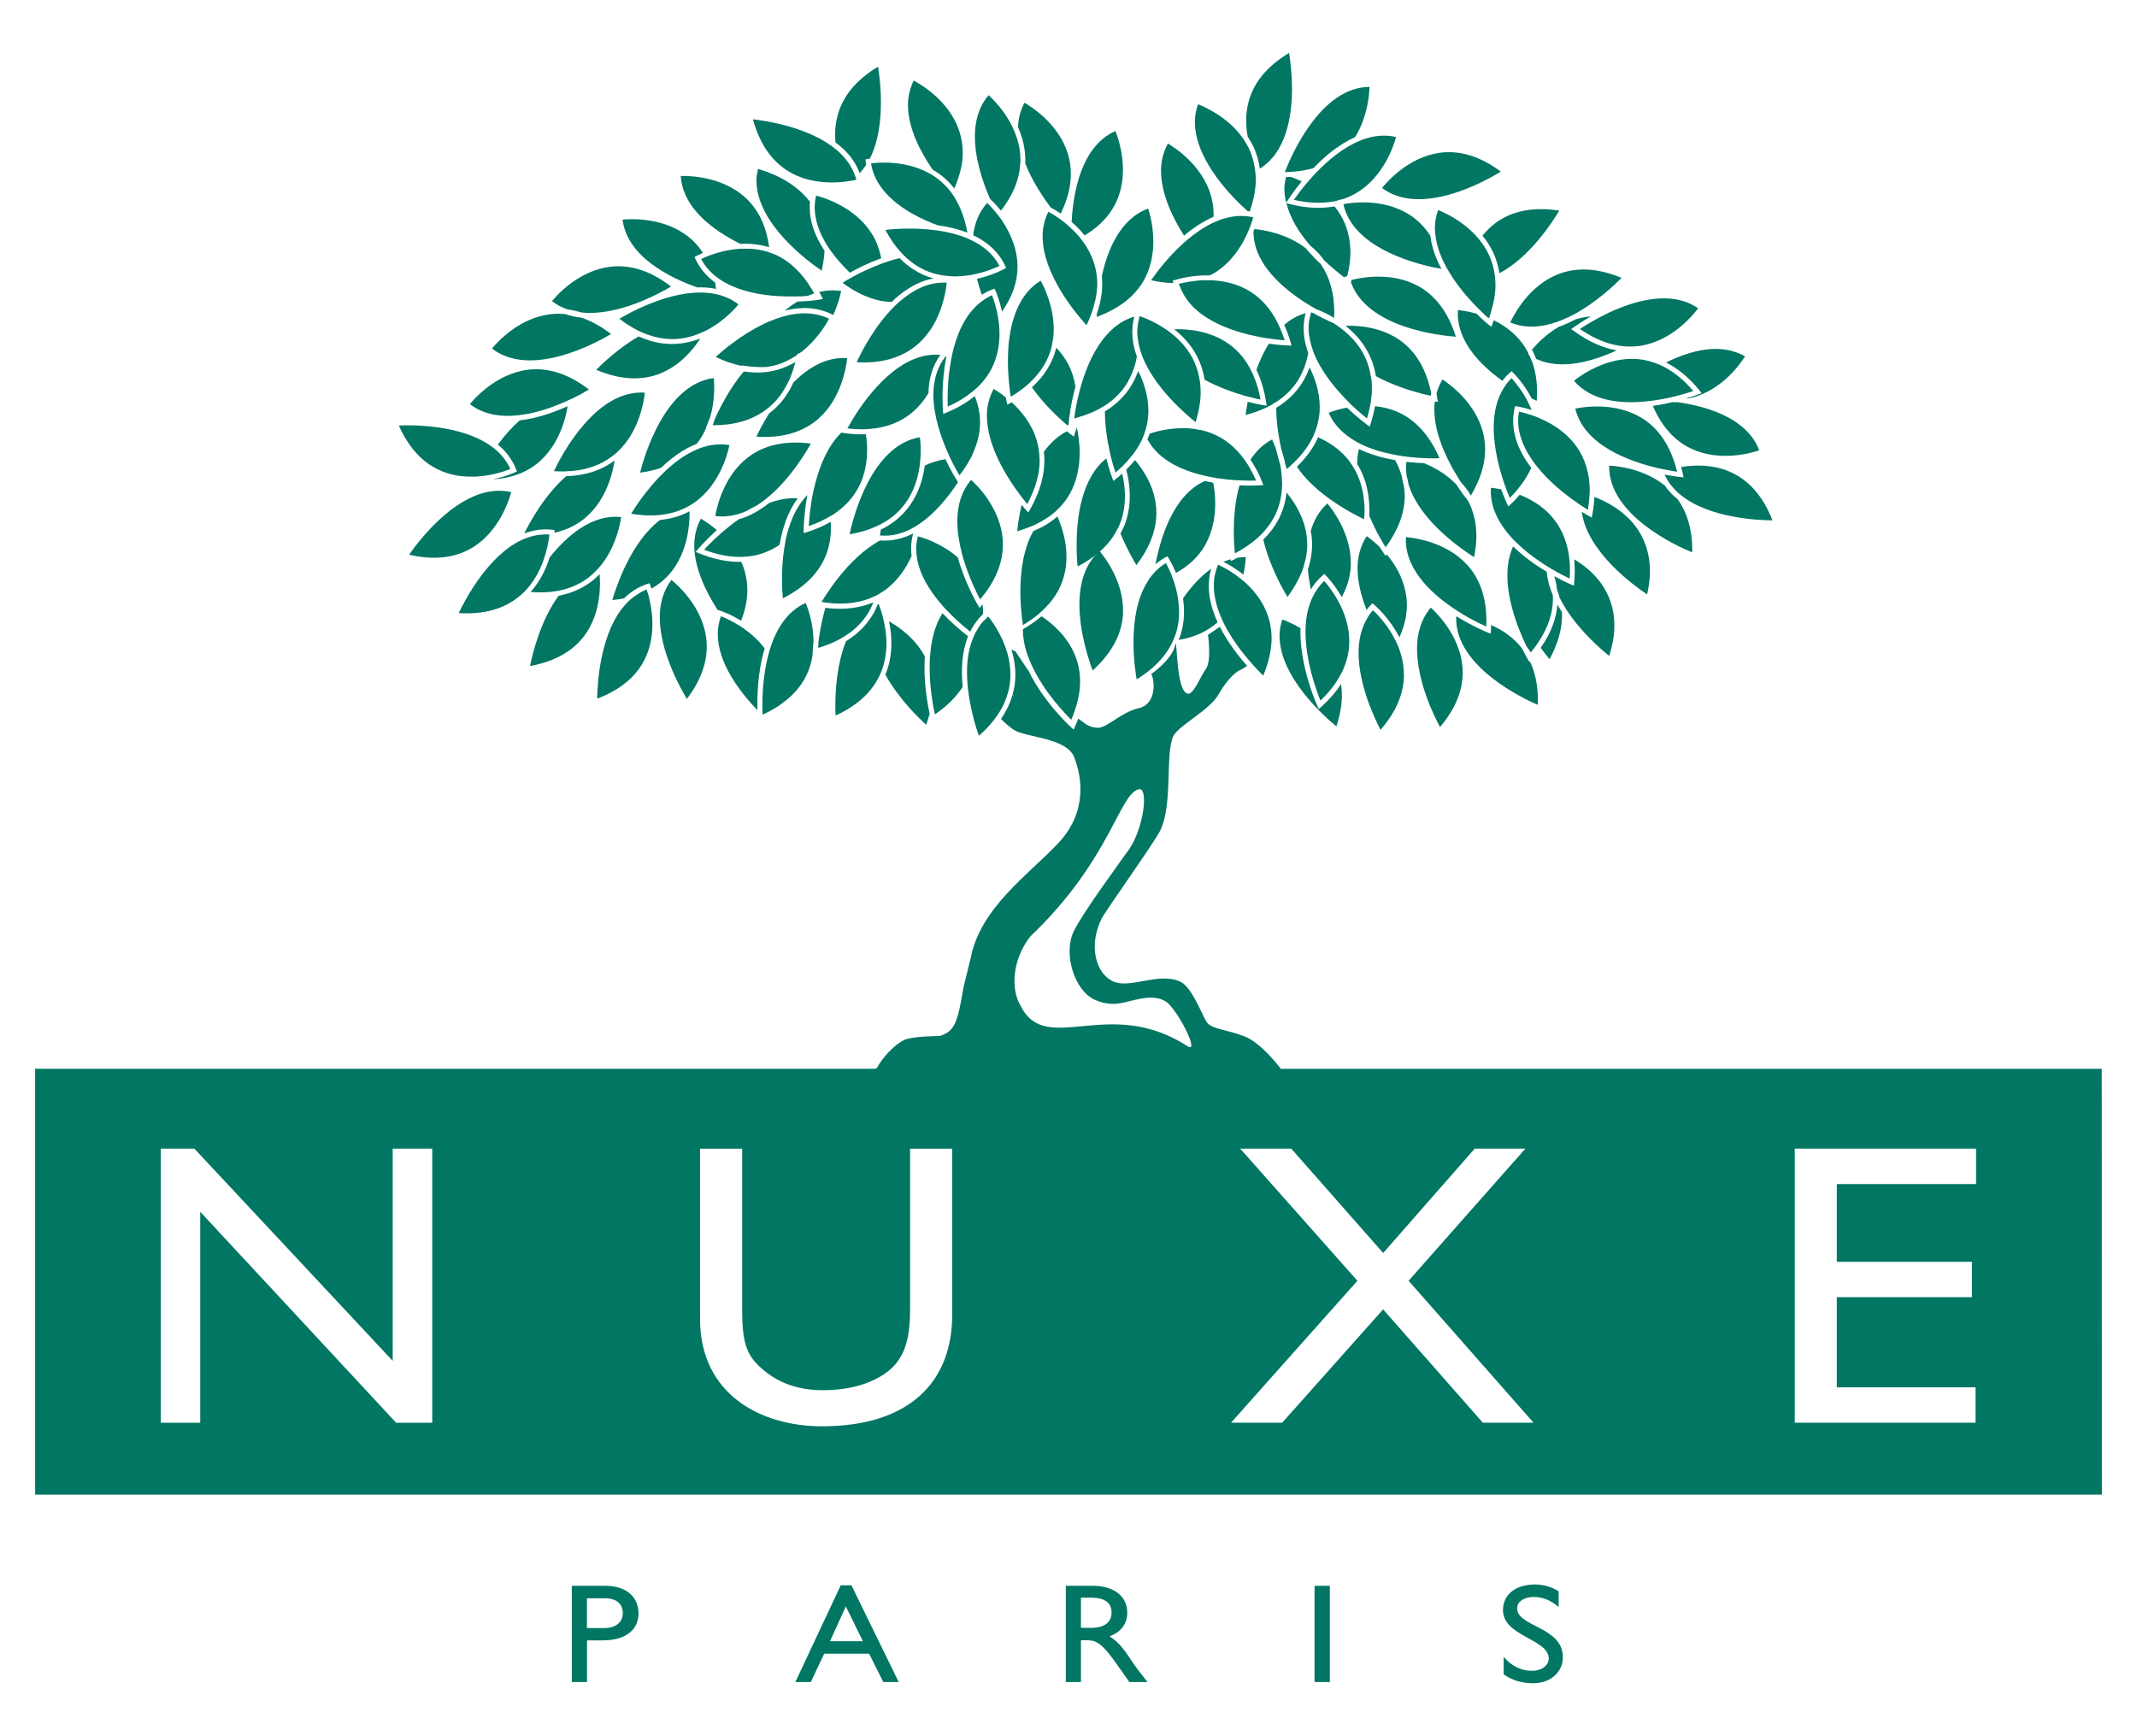 <?xml version="1.0" encoding="UTF-8"?> <svg xmlns="http://www.w3.org/2000/svg" xmlns:xlink="http://www.w3.org/1999/xlink" xmlns:xodm="http://www.corel.com/coreldraw/odm/2003" xml:space="preserve" width="6.773cm" height="5.503cm" version="1.1" style="shape-rendering:geometricPrecision; text-rendering:geometricPrecision; image-rendering:optimizeQuality; fill-rule:evenodd; clip-rule:evenodd" viewBox="0 0 6773.32 5503.32"> <defs> <style type="text/css"> .fil0 {fill:#007663} .fil1 {fill:#007663;fill-rule:nonzero} </style> </defs> <g id="Layer_x0020_1">  <g id="_2371017004000"> <path class="fil0" d="M1916.91 5026.49c73.31,0 106.86,39.46 106.86,87.88 0,47.66 -35.52,85.15 -112.93,85.15l-50.39 0 0 132.06 -48.13 0 0 -305.09 104.59 0zm-56.46 134.03l54.48 0c35.98,0 59.05,-17.31 59.05,-47.81 0,-22.31 -13.21,-46.6 -57.23,-46.6l-56.46 0 0 94.41 0.16 0zm988.12 171.21l-48.87 0 -44.93 -89.85 -142.53 -0.01 -42.35 89.86 -49.02 0 143.89 -306.76 33.85 0 149.96 306.76zm-217.81 -129.32l104.27 0 -54.19 -110.51 -50.08 110.51zm831.79 -175.92c68,0 110.35,32.93 110.35,85.61 0,35.21 -20.19,61.62 -56.32,74.68 30.67,18.36 49.64,46.45 74.83,84.54 14.27,20.95 22.77,31.27 45.84,60.41l-57.52 0 -44.32 -62.68c-44.02,-62.69 -64.21,-69.83 -88.95,-69.83l-20.34 0 0 132.51 -47.97 0 0 -305.09 84.4 0 0 -0.15zm-36.43 133.42l31.12 0c51.45,0 66.48,-24.14 65.87,-49.64 -0.45,-28.69 -19.27,-46.14 -65.87,-46.14l-31.12 0 0 95.78zm740.42 -133.42l48.41 0 0 305.09 -48.41 0 0 -305.09zm773.65 67.24c-28.38,-24.44 -55.86,-31.73 -78.47,-31.73 -30.97,0 -53.13,14.58 -53.13,36.13 0,58.74 144.96,57.83 144.96,154.67 0,47.97 -39.76,82.72 -93.95,82.72 -35.98,0 -65.73,-9.11 -93.66,-28.23l0 -55.4c24.59,28.54 55.4,44.17 88.49,44.17 37.34,0 54.5,-21.4 54.5,-38.4 0,-62.99 -145.11,-70.28 -145.11,-153.91 0,-49.64 40.22,-81.36 101.7,-81.36 25.64,0 51.3,7.28 74.68,21.55l-0.01 49.79z"></path> <path class="fil1" d="M4847 2097.76l-5.17 -9.11c-1.36,-2.27 -8.19,-14.26 -17.6,-32.93 -4.1,-5.31 -8.5,-10.63 -13.05,-15.63 -25.35,-27.33 -55.71,-46.15 -85.16,-58.9 0,5.62 0,11.23 -0.45,17l-0.91 10.47 -9.56 -3.79c-4.71,-1.97 -47.06,-19.43 -97.45,-50.54 -0.61,0 -1.22,-0.15 -1.97,-0.15 -0.15,2.12 -0.31,4.4 -0.31,6.53 0,152.69 210.38,252.41 258.34,273.51 0.31,-4.85 0.76,-9.86 0.76,-14.57 0,-47.2 -8.65,-88.49 -25.65,-123.85l-1.82 1.96z"></path> <path class="fil1" d="M3972.25 463.78c10.62,22.31 17.6,45.99 20.79,70.74 83.18,-51.76 102,-164.08 102,-253.19 0,-50.85 -6.07,-93.95 -9.26,-113.53 -69.21,41.59 -113.23,94.26 -129.02,157.7 -5,19.43 -6.98,38.86 -6.98,57.53 0,17.3 1.98,34.15 4.71,49.94 6.23,9.56 12.45,19.73 17.76,30.81z"></path> <path class="fil1" d="M5042.04 1003.08c-6.83,0.45 -13.66,1.37 -20.49,2.43 -9.71,1.67 -18.97,4.09 -28.08,6.98 -16.69,8.81 -34.15,16.85 -52.22,23.07 -39.62,23.08 -68.6,52.83 -85.61,72.71 5.01,9.26 9.41,19.28 13.21,29.45 80.14,37.18 181.08,7.28 255.3,-27.17 -45.08,-7.89 -90.31,-28.08 -135.39,-61.32l-8.81 -6.07 8.81 -6.23c2.89,-2.12 22.77,-16.39 53.28,-33.85z"></path> <path class="fil1" d="M3954.34 669.15c2.42,0.31 4.7,0.46 6.83,1.06 12.14,-35.36 19.13,-69.36 19.13,-101.39 0,-7.43 -0.76,-14.87 -1.37,-22.16 -0.76,-7.89 -1.67,-15.63 -3.49,-23.22 -3.5,-18.52 -9.11,-36.13 -17,-52.98 -2.28,-4.25 -4.25,-8.19 -6.53,-12.14 -4.1,-7.14 -8.04,-13.82 -12.6,-20.19 -46.44,-66.33 -119.15,-98.81 -142.22,-107.62 -6.37,18.52 -9.87,37.35 -9.87,56.17 0.15,123.55 124.01,244.37 167.12,282.47z"></path> <path class="fil1" d="M3972.86 734.27c0,115.05 119.76,201.11 198.23,245.28 13.96,5.47 34.76,14.43 57.53,28.09 0.3,-5.92 0.45,-11.84 0.45,-17.46 0,-60.56 -14.42,-111.56 -42.8,-153 -15.94,-15.03 -32.48,-32.33 -48.72,-51.15 -61.48,-46.91 -135.4,-57.53 -161.65,-59.96 -0.92,2.88 -1.83,5.47 -3.04,8.2z"></path> <path class="fil1" d="M4468.14 681.14c-80.75,-51.91 -178.35,-39.92 -208.25,-34.45 -0.61,0 -1.07,0.15 -1.98,0.45 31.88,145.41 245.6,193.68 310.86,205.22 -17.76,-32.94 -31.11,-68.46 -35.06,-105.04 -17.76,-27.02 -39.46,-49.18 -65.57,-66.18z"></path> <path class="fil1" d="M5386.75 1237.74l6.68 8.2 -9.87 3.94c-2.58,0.92 -16.85,6.38 -38.7,12.91 1.21,0.3 2.12,0.45 3.03,0.45 5.31,-0.91 10.48,-1.67 15.63,-3.03 94.57,-24.44 152.4,-106.56 167.43,-130.39 -77.57,-45.54 -174.41,-18.36 -250.3,19.13 37.95,19.28 73.62,48.57 106.1,88.79z"></path> <path class="fil1" d="M3249.59 518.13c22.31,56.46 56.17,106.86 81.06,139.95 7.43,3.79 18.21,10.01 31.26,18.97 21.41,-43.26 32.18,-85.31 32.18,-125.23 0,-22 -3.03,-43.41 -9.41,-64.2 -28.38,-93.2 -113.08,-147.69 -137.51,-161.96 -13.21,24.59 -19.74,50.7 -20.5,77.26 11.08,25.35 19.74,53.88 22.31,85.45 1.07,9.87 1.07,20.04 0.61,29.76z"></path> <path class="fil1" d="M2275.58 1933.38l6.83 2.28c2.28,0.76 31.57,10.17 66.63,32.03 12.76,-33.24 19.74,-65.72 19.74,-97 0,-21.85 -3.49,-43.41 -9.56,-64.35 -2.74,-8.81 -6.07,-17 -9.72,-25.35 -42.19,0.91 -87.12,-7.9 -134.78,-27.48l-9.72 -4.09 6.68 -8.04c2.73,-3.34 25.35,-29.45 60.26,-61.18 -21.4,-18.21 -40.83,-30.5 -50.55,-36.12 -14.11,26.72 -20.94,54.95 -20.94,83.78 0,74.08 38.4,150.58 74.53,206.13l0.6 -0.61z"></path> <path class="fil1" d="M2051.69 1850.96l6.84 -2.28 2.58 6.68c0.45,0.76 1.82,4.4 3.94,10.17 23.08,-13.2 43.42,-29.75 60.11,-49.94 52.83,-63.9 60.41,-146.62 60.41,-187.61 0,-2.73 0,-5.01 0,-7.28 -28.08,15.02 -59.5,23.98 -93.49,27.47 -92.44,69.52 -139.65,213.71 -151.34,253.94 12.76,-1.22 24.9,-3.34 37.04,-5.47 20.33,-19.88 44.62,-36.12 73.91,-45.68z"></path> <path class="fil1" d="M2931.3 2080.77c-29.3,-55.26 -78.17,-90.93 -113.54,-111.41 9.41,44.01 13.66,103.21 -8.81,162.41 -0.91,2.27 -2.12,4.09 -2.88,6.37 41.59,76.2 106.25,138.28 129.47,159.07 4.25,-11.84 8.04,-23.38 11.08,-34.91 -7.43,-32.78 -20.33,-105.49 -15.32,-181.53z"></path> <path class="fil1" d="M2799.09 1959.49c-0.76,-3.49 -1.52,-6.68 -2.43,-10.02 -1.06,-3.64 -2.12,-6.68 -3.03,-10.01 -3.49,-11.08 -6.83,-20.04 -8.95,-25.5 -1.07,0.3 -1.53,0.91 -2.28,1.06 -2.43,5.76 -4.86,11.53 -7.74,17.15 -1.37,3.03 -2.73,6.22 -4.4,9.41 -2.73,5.01 -6.07,9.87 -9.26,14.57 -19.58,30.66 -46.45,56.16 -79.54,76.35 -28.53,71.19 -33.84,153.76 -33.84,203.25 0,13.81 0.3,24.58 0.75,32.33 68.16,-31.12 115.36,-74.08 140.26,-128.56 1.52,-3.34 3.03,-6.38 4.25,-9.57 0.45,-1.36 1.21,-2.42 1.67,-3.79 0.91,-2.28 1.21,-4.55 2.28,-6.68 9.11,-27.32 12.9,-54.49 12.9,-80.14 -0.16,-30.22 -5.18,-57.54 -10.64,-79.85z"></path> <path class="fil1" d="M3068.36 2016.86c-22.77,-17.6 -52.37,-42.5 -81.2,-73.16 -24.75,39.32 -35.82,87.58 -39.16,135.24 -0.76,5.31 -0.92,10.78 -1.06,16.24 -0.31,6.68 -0.46,13.36 -0.46,20.19 0,0.3 0,0.91 0,1.37 0,39.76 4.1,76.8 8.81,105.03 1.06,8.96 2.73,16.85 4.09,23.83 1.22,6.98 2.59,13.05 3.65,17.91 0.3,0.31 0.3,0.76 0.3,0.91 37.8,-25.95 67.24,-55.09 87.88,-87.12 -5.16,-53.12 -3.04,-110.5 17.15,-160.44z"></path> <path class="fil1" d="M2128.04 1838.21c-26.1,34.61 -36.88,75.59 -36.88,118.09 0,109.44 65.88,226.01 86.07,259.1 41.28,-54.79 62.84,-110.2 62.84,-165.29 0,-9.87 -0.46,-19.58 -1.98,-29.45 -13.21,-97.15 -88.04,-164.54 -110.05,-182.45z"></path> <path class="fil1" d="M2053.36 1880.86c-0.91,-3.03 -1.52,-5.62 -2.42,-7.89 -0.46,-1.52 -0.92,-3.04 -1.37,-4.4 -12.45,4.7 -23.53,11.23 -33.85,18.51 -6.52,4.26 -12.75,8.96 -18.36,13.97 -3.79,3.49 -7.43,6.83 -10.62,10.32 -85.61,88.64 -93.35,258.49 -93.96,303.27 75.59,-28.84 127.95,-73.16 154.36,-132.66 15.64,-34.76 20.65,-71.04 20.65,-103.67 0,-36.89 -6.53,-68.77 -11.99,-89.86 -0.92,-2.88 -1.83,-5.31 -2.44,-7.59z"></path> <path class="fil1" d="M2423.72 2055.42c-20.34,-27.02 -44.63,-48.11 -67.85,-64.05 -2.12,-1.52 -3.79,-3.04 -6.37,-4.4 -2.28,-1.52 -4.25,-2.89 -6.84,-4.4 -22.31,-13.97 -42.19,-23.08 -53.88,-27.78 -1.22,-0.61 -2.58,-1.06 -3.64,-1.52 -0.92,2.28 -1.67,4.4 -2.43,6.68 -0.91,3.34 -1.67,6.53 -2.73,10.01 -3.34,13.06 -5.01,26.26 -5.01,39.47 0,94.1 72.4,186.24 125.83,241.79 -1.21,-40.68 0,-120.37 22.92,-195.8z"></path> <path class="fil1" d="M2977.44 551.51c18.06,12.91 33.54,28.54 47.36,46 16.84,-39.16 26.71,-77.11 26.71,-112.93 0,-24.9 -4.09,-48.88 -11.99,-71.95 -31.72,-92.44 -118.39,-143.9 -143.59,-157.25 -11.99,24.74 -18.07,50.85 -18.07,77.26 0,73.92 39.93,149.66 78.33,205.21 6.98,4.1 14.12,8.51 21.25,13.66z"></path> <path class="fil1" d="M4125.71 575.04c-13.66,-6.37 -25.35,-11.08 -34.76,-14.27 -4.71,0.15 -9.87,0.15 -14.88,0.15 -2.73,12.45 -5.16,24.89 -5.16,37.04 0,15.02 2.28,30.05 5.92,44.63l4.86 -7.9c2.28,-3.18 17.91,-27.92 44.02,-59.65z"></path> <path class="fil1" d="M4179.44 803.33c6.37,7.14 12.14,14.42 17.6,22.01 25.2,23.83 48.12,42.19 63.3,53.58l0 -0.3 6.37 -2.43c0.61,-0.15 1.98,-0.45 3.5,-1.06 6.37,-25.96 10.01,-51.15 10.01,-74.68 0,-43.72 -10.32,-83.34 -30.81,-118.25 -6.07,-10.17 -12.6,-19.43 -19.58,-28.08 -43.26,8.2 -91.22,5.77 -143.29,-7.74l-9.26 -2.42c11.99,48.87 41.29,94.56 74.38,133.26 9.56,7.9 18.67,16.39 27.78,26.11z"></path> <path class="fil1" d="M4380.4 595.84c124.62,93.49 330.9,-23.69 376.44,-51.92 -64.66,-48.27 -130.08,-68.6 -194.9,-59.5 -96.69,14.12 -163.93,89.56 -181.54,111.42z"></path> <path class="fil1" d="M2441.48 2054.05c-0.91,3.03 -2.12,6.22 -2.73,9.56 -1.06,3.19 -1.82,6.68 -2.88,10.02 -15.94,59.35 -19.44,120.36 -19.44,159.83 0,13.21 0.31,24.14 0.76,31.73 16.7,-7.59 32.18,-15.94 46.14,-24.9 3.34,-1.97 6.07,-3.94 9.26,-6.07 2.73,-2.12 5.62,-4.25 8.2,-6.22 39.31,-28.53 66.94,-63.14 82.42,-104.28 6.23,-15.93 10.17,-32.18 12.29,-47.96l-0.14 0.15 0.45 -10.63c0.15,-2.28 0.76,-13.81 2.58,-31.57 -0.15,-57.37 -17.46,-105.19 -24.59,-122.64 -59.04,26.26 -92.89,82.57 -112.32,142.98z"></path> <path class="fil1" d="M2679.48 2015.19c4.86,-3.34 9.87,-6.37 14.88,-10.01 25.95,-19.58 47.05,-42.96 62.23,-70.89 1.06,-1.82 2.13,-3.94 3.04,-5.92 2.28,-4.86 4.7,-9.71 6.53,-14.57 0.45,-1.52 1.36,-2.88 1.97,-4.4 -7.14,2.89 -14.12,5.47 -21.55,7.74 -38.86,12.45 -82.42,15.48 -130.69,9.56 -12.15,43.11 -18.83,82.88 -21.86,108.84 0,5.92 0,11.99 -0.76,18.21 27.33,-8.04 52.22,-18.36 73.77,-30.97 4.55,-2.42 8.34,-5.16 12.44,-7.59z"></path> <path class="fil1" d="M2620.59 1910.61c59.2,7.14 110.96,-0.15 154.52,-22.01 3.5,-1.66 6.53,-3.03 9.57,-4.85 3.03,-1.83 6.22,-4.1 9.4,-6.23 3.34,-1.82 6.53,-3.79 9.87,-6.07 42.05,-30.36 68.61,-72.1 85.31,-108.98 -2.73,-23.22 -1.67,-47.21 5.01,-71.49 -31.88,16.24 -66.94,24.89 -104.43,22.16 0,0 0,-0.15 -0.31,-0.15 0,0 0,0.15 -0.3,0.15 -2.12,1.21 -4.25,2.43 -6.68,3.79 -3.79,2.28 -7.43,4.4 -11.23,6.83 -50.85,32.34 -93.35,79.84 -123.86,119.91 -8.95,11.99 -16.85,23.23 -23.38,33.4 -8.65,12.14 -15.02,22.31 -19.12,29.59 -0.46,0.46 -0.46,1.07 -0.76,1.52 2.89,0.46 5.47,0.61 8.2,1.07 2.88,0.75 5.76,0.91 8.19,1.36z"></path> <path class="fil1" d="M2470.93 1726.8c8.95,-51.76 25.65,-105.19 57.68,-147.39 -30.67,-1.82 -61.32,4.1 -90.47,14.72 -29.14,23.08 -61.32,42.05 -96.54,51.76 -16.54,11.38 -31.42,23.38 -45.23,34.91 -2.28,1.67 -4.25,3.49 -5.92,5.16 -2.43,1.67 -4.1,3.5 -6.07,5.17 -24.59,21.55 -43.11,40.83 -52.67,51.3 38.4,14.88 75.44,22.31 110.5,22.92 2.73,0.15 5.62,-0.15 8.2,-0.3 2.73,-0.15 5.92,-0.15 8.81,-0.31 26.71,-1.52 52.36,-7.28 76.04,-18.06 12.9,-5.61 24.59,-12.29 35.67,-19.88z"></path> <path class="fil1" d="M1900.36 1820c-6.53,6.68 -13.35,13.35 -21.1,19.58 -31.11,24.89 -67.69,40.98 -108.83,48.88 -58.44,79.69 -83.64,188.21 -90.46,222.66 79.53,-14.57 139.18,-48.27 176.37,-102 37.34,-53.73 45.24,-116.57 45.24,-160.74 0,-10.93 -0.61,-20.49 -1.22,-28.38z"></path> <path class="fil1" d="M1760.57 1874.18c4.09,-0.61 8.2,-1.52 12.29,-2.28 4.4,-1.06 8.96,-2.12 13.36,-3.03 30.96,-8.5 59.04,-21.86 82.87,-41.13 10.48,-8.5 19.74,-17.76 28.23,-27.17 2.73,-2.89 5.01,-5.77 7.29,-8.5 2.42,-2.74 4.4,-5.62 6.37,-8.2 42.2,-57.23 54.79,-123.1 57.68,-144.81 -92.74,-10.17 -172.28,59.96 -226.62,127.81 -10.62,34.31 -29.14,74.68 -60.26,109.59 28.09,2.13 54.5,1.52 78.79,-2.28z"></path> <path class="fil1" d="M2527.39 955.87c-13.96,8.51 -27.32,18.22 -39.77,28.69 50.55,-12.75 104.13,-12.29 153.15,13.97 15.49,-33.24 22.47,-62.69 25.35,-76.05 -24.13,-3.79 -47.35,-2.28 -69.66,3.03 2.42,4.4 5,8.66 7.28,13.21l4.4 9.41 -10.47 1.52c-3.49,0.91 -31.27,5.16 -70.28,6.22z"></path> <path class="fil1" d="M4623.72 1939.15c5.47,3.49 10.62,6.67 15.94,9.86 6.67,4.1 13.35,7.9 20.04,11.39 21.85,12.14 40.52,20.94 51,25.5 0,-3.65 0.3,-7.44 0.3,-10.93 0.15,-2.73 0.3,-5.62 0.3,-8.2 0,-2.89 -0.14,-5.62 -0.3,-8.5 -1.52,-68.31 -21.55,-124.62 -60.41,-167.43 -66.33,-73 -167.12,-85.91 -194.29,-88.34 -0.3,2.73 -0.45,5.47 -0.45,8.2 -0.16,101.71 92.13,180.79 167.87,228.45z"></path> <path class="fil1" d="M4395.13 1757.16l-3.65 4.7 -6.07 -8.8c-1.21,-1.52 -5.76,-8.51 -12.6,-19.44 -17.45,-16.84 -32.93,-28.38 -40.98,-34.15 -20.34,31.12 -28.99,66.03 -28.99,102.31 0,44.62 12.45,90.31 28.53,131.45 4.25,-5.32 8.5,-10.48 13.66,-15.64l4.86 -5.31 5.62 4.7c2.73,2.28 48.42,40.99 79.99,103.37 15.48,-34.61 23.68,-68.61 23.68,-102.3 0,-15.03 -1.67,-29.9 -5.01,-44.63 -9.56,-47.66 -34.15,-86.82 -59.04,-116.26z"></path> <path class="fil1" d="M4615.67 1535.39c-31.87,-33.09 -70.27,-54.33 -102.3,-67.24 -16.4,-0.75 -35.07,-1.82 -55.56,-4.25 -0.61,6.23 -1.36,12.3 -1.36,18.22 0,8.65 0.75,17.15 1.82,25.8 2.43,8.5 4.7,17.15 5.92,26.41 34.15,115.36 169.7,207.65 208.1,231.78 3.95,-22.61 7.28,-44.62 7.28,-65.12 0,-42.19 -8.8,-79.99 -26.25,-113.23 -6.23,-7.59 -20.5,-26.26 -37.65,-52.37z"></path> <path class="fil1" d="M4384.96 1723.61c2.73,4.25 5.01,8.05 7.14,11.24 0.45,-1.06 1.06,-1.67 1.52,-2.58 38.55,-53.43 58.74,-107.01 58.74,-160.14 0,-10.32 -0.92,-20.8 -2.59,-30.97 -2.88,-10.48 -5.31,-20.94 -6.83,-31.72 -5.31,-18.37 -12.6,-35.37 -20.94,-50.86 -37.95,-6.67 -78.33,-17.6 -114.91,-35.21 -3.49,15.33 -5.31,31.27 -5.46,47.36 28.38,45.23 41.13,100.33 38.55,164.54 15.64,37.95 33.24,69.22 44.78,88.34z"></path> <path class="fil1" d="M4154.7 1868.42c9.56,-16.09 22,-31.12 37.34,-44.47l5.31 -4.86 5.31 5.31c1.83,1.97 26.87,27.32 49.94,68.3 17,-30.81 26.72,-63.14 28.69,-96.84 0.15,-3.94 0.15,-7.89 0.15,-11.68 0,-91.38 -55.25,-165.3 -73.47,-187.31 -0.45,-0.3 -0.91,-0.45 -1.06,-0.76 -26.56,24.14 -42.96,54.34 -52.52,87.28 0.45,3.8 1.67,7.59 2.28,11.39 5.01,36.88 0.91,73.76 -11.23,110.65 1.97,22.16 5.46,43.25 9.26,62.99z"></path> <path class="fil1" d="M4434.89 2057.24c-1.21,-3.04 -2.42,-6.07 -3.64,-9.11 -1.37,-3.34 -2.73,-6.68 -4.25,-9.87 -24.28,-53.28 -61.32,-90.92 -75.29,-104.12 -4.85,5.31 -8.95,10.93 -12.75,16.54 -2.12,2.73 -3.49,5.47 -5.01,8.35 -1.97,2.89 -3.34,5.62 -5,8.65 -15.94,30.66 -22.92,65.27 -22.92,100.79 0,103.97 52.82,212.8 69.66,244.98 48.73,-56.31 74.23,-114.9 74.23,-174.71 0,-5.01 -0.31,-10.02 -0.76,-15.18 -1.36,-23.82 -6.98,-45.98 -14.27,-66.32z"></path> <path class="fil1" d="M4187.79 2240.75l-7.9 6.98 -4.09 -9.56c-3.65,-7.74 -57.68,-128.87 -53.89,-247.11 -25.35,-14.88 -46.75,-23.53 -57.68,-27.33 -5.47,17.16 -8.65,34.46 -8.65,51.61 0,130.84 142.68,256.22 180.17,287.18 11.23,-34.61 17.46,-68 17.46,-99.27 0,-11.84 -1.06,-23.52 -2.58,-34.91 -16.4,25.05 -37.34,49.19 -62.84,72.41z"></path> <path class="fil1" d="M2829.3 1696.14c9.86,-1.67 19.58,-4.1 29.14,-7.29 8.81,-2.88 17.15,-6.67 25.65,-10.62 4.7,-2.28 9.11,-4.86 13.66,-7.43 58.59,-33.85 106.4,-92.9 138.73,-142.53l-2.12 -3.34c-2.28,-3.34 -19.28,-29.9 -37.8,-69.52 -23.52,3.95 -45.53,10.78 -65.42,20.19 -5.31,39.77 -18.21,85.76 -47.81,127.05 -23.07,32.48 -53.88,57.83 -91.52,76.19 -1.22,6.38 -1.98,11.69 -2.43,15.79 -0.3,1.06 -0.45,1.83 -0.61,2.73 4.4,0.31 8.65,0.46 12.45,0.46 9.41,0.44 18.82,-0.31 28.08,-1.68z"></path> <path class="fil1" d="M2368.78 1618.42c10.02,-5.92 20.34,-11.68 30.81,-16.85 10.63,-6.83 20.95,-14.26 30.66,-22.16 72.25,-58.43 123.71,-144.35 139.8,-173.33 -79.84,-10.33 -146.78,3.64 -198.84,43.26 -78.02,59.5 -99.27,158.61 -104.12,186.24 23.22,3.03 45.54,1.06 67.69,-4.71 11.53,-3.04 23.07,-7.28 34,-12.45z"></path> <path class="fil1" d="M4698.7 746.86c12.75,15.49 24.44,33.09 33.85,52.98 10.01,21.1 16.39,43.26 19.73,66.33 96.69,-50.4 169.4,-164.08 189.89,-198.54 -80,-12.45 -147.39,-0.31 -200.36,37.95 -16.55,12.3 -30.82,26.41 -43.11,41.28z"></path> <path class="fil1" d="M4786.89 1022.05c50.08,20.95 102.91,15.03 152.54,-3.34 14.58,-5.31 28.54,-11.53 42.35,-18.51 74.83,-38.56 136.61,-97.75 157.71,-119.46 -74.38,-30.97 -142.83,-35.21 -203.25,-10.63 -90.91,36.89 -137.21,126.44 -149.35,151.94z"></path> <path class="fil1" d="M4936.4 1916.38c-3.95,46.6 -21.71,92.44 -53.12,136.91 11.53,16.09 22,28.69 28.08,36.28 26.11,-47.96 39.62,-94.56 39.62,-139.04 0,-3.64 -0.46,-7.13 -0.46,-10.78 -5.17,-7.59 -9.87,-15.47 -14.12,-23.37z"></path> <path class="fil1" d="M4799.94 1735.91c-1.36,-1.22 -2.73,-2.43 -4.09,-3.79 -12.76,28.23 -18.07,59.19 -18.07,90.92 0,7.59 0.15,15.02 0.61,22.46 2.12,27.48 6.98,54.95 13.96,80.76 13.21,50.08 32.34,94.26 46,122.33 4.86,6.23 8.95,12.76 13.2,19.58 4.1,-4.86 8.2,-10.01 11.99,-15.02 1.67,-2.28 3.5,-4.4 4.86,-6.53 1.97,-2.43 3.49,-4.86 5.01,-7.29 31.87,-46.29 48.72,-93.8 48.72,-142.07 0,-3.79 -0.3,-7.59 -0.61,-11.54 -10.17,-23.52 -16.84,-48.26 -19.27,-73.46 -32.19,-18.98 -69.22,-44.78 -102.31,-76.35z"></path> <path class="fil1" d="M2724.87 548.94c7.59,-8.2 14.27,-17 20.34,-26.26 -0.31,-3.49 -1.07,-6.68 -1.37,-10.32l-0.91 -7.14 6.98 -1.21c0.76,-0.15 3.03,-0.61 7.14,-1.22 27.32,-53.88 35.06,-120.36 35.06,-177.44 0,-51.15 -5.92,-94.41 -9.11,-113.99 -69.21,41.59 -113.08,94.26 -128.87,157.56 -5,19.43 -7.28,38.7 -7.28,57.22 0,8.65 0.45,17.15 1.36,25.35 33.86,24.89 61.78,56.92 76.66,97.45z"></path> <path class="fil1" d="M3172.48 667.78c36.89,-47.5 57.84,-96.08 60.87,-145.56 0.45,-4.86 1.22,-9.87 1.22,-14.88 0,-2.89 -0.31,-5.62 -0.76,-8.2 0,-3.19 0,-6.37 -0.15,-9.71 -1.67,-23.07 -7.43,-44.78 -15.02,-64.51 -2.59,-6.83 -5.32,-13.51 -8.51,-20.04 -24.89,-53.12 -62.53,-90.31 -76.8,-103.22 -31.42,37.04 -43.41,83.34 -43.41,130.84 0,72.41 25.95,147.39 47.97,197.63 6.82,6.54 20.02,19.44 34.59,37.65z"></path> <path class="fil1" d="M4535.07 1925.95c-31.56,37.03 -43.71,83.02 -43.71,130.53 0,105.04 55.25,215.69 72.86,248.02 47.36,-55.7 71.94,-113.69 71.94,-172.58 0,-5.92 -0.45,-11.84 -0.75,-17.76 -8.2,-97.6 -79.54,-169.24 -100.34,-188.21z"></path> <path class="fil1" d="M1750.85 1679.14l6.99 0.91 -0.31 7.28c0,0.15 0,0.92 -0.15,1.37 37.95,-8.65 71.04,-24.44 98.81,-48.27 66.79,-57.37 86.37,-143.59 91.68,-180.78 -41.59,31.27 -92.89,47.97 -153.45,49.79 -69.07,60.26 -116.12,147.68 -132.81,181.38 27.62,-10.47 57.37,-15.33 89.24,-11.68z"></path> <path class="fil1" d="M1728.23 1758.22c6.07,-19.74 9.41,-37.34 11.39,-49.94 0.45,-2.89 0.91,-5.62 1.06,-8.04 0.3,-2.28 0.45,-4.4 0.76,-6.07 -4.71,-0.31 -9.41,-0.46 -14.27,-0.31 -6.53,0.61 -13.05,1.37 -19.74,1.52 -11.99,1.67 -23.68,4.71 -34.91,8.65 -5.61,1.83 -10.77,4.1 -16.39,6.38 -109.44,49.18 -183.51,193.68 -202.18,232.84 79.69,5.16 144.95,-13.05 193.52,-54.5 0.91,-0.6 1.67,-1.21 2.28,-1.67 4.86,-4.25 9.41,-8.5 13.81,-12.9 27.17,-28.23 44.93,-61.17 56.62,-91.37 2.9,-8.5 5.78,-16.7 8.05,-24.59z"></path> <path class="fil1" d="M2503.41 545.59c57.53,33.24 122.04,35.22 166.05,31.27 2.89,-0.31 5.47,-0.45 8.2,-0.91 2.89,-0.31 5.47,-0.76 8.2,-1.06 3.49,-0.46 7.28,-1.07 10.17,-1.67 7.74,-1.22 14.42,-2.59 18.52,-3.65 -0.46,-2.73 -2.12,-5.31 -2.89,-8.34 -11.38,-34.76 -32.93,-63.15 -60.26,-86.22 -2.73,-2.42 -6.07,-4.7 -9.11,-7.13 -2.73,-2.28 -5.61,-4.56 -8.8,-6.84 -86.07,-60.71 -209.62,-78.77 -247.11,-82.87 21.56,78.18 60.41,134.94 117.03,167.42z"></path> <path class="fil1" d="M4072.27 545.59c6.99,0 13.66,-0.45 20.34,-0.91 25.2,-1.52 48.58,-5.47 70.28,-11.68 35.51,-37.19 81.05,-75.44 132.05,-98.36 40.22,-64.51 45.24,-137.37 45.84,-159.23 -150.42,0.91 -242.1,204.15 -265.93,263.81 -0.91,2.28 -2.12,4.7 -2.58,6.37z"></path> <path class="fil1" d="M4289.94 455.43c-6.22,3.04 -12.14,6.53 -18.21,9.87 -25.65,15.18 -49.33,33.7 -70.89,53.43 -5.46,5.16 -10.78,10.17 -16.39,15.48 -4.1,3.95 -8.05,8.04 -11.99,11.99 -7.59,8.04 -15.03,16.09 -21.56,23.83 -1.97,2.12 -3.64,4.1 -5.16,6.07 -1.97,2.12 -3.64,4.1 -5.47,6.07 -18.21,21.86 -31.87,40.68 -39.31,51.31 42.19,9.56 81.05,11.68 116.72,6.52 3.03,-0.45 6.22,-0.91 9.11,-1.52 2.89,-0.6 6.07,-0.91 8.96,-1.67 1.36,-0.14 2.42,-0.6 3.94,-1.06l-0.15 -0.75 6.98 -1.83c0.46,-0.15 3.95,-1.06 9.26,-1.97 16.55,-5.62 32.94,-12.6 47.67,-22.16 82.87,-51.61 114.14,-147.39 121.43,-174.86 -42.05,-9.71 -82.57,-2.28 -120.83,14.27 -4.7,2.43 -9.26,4.56 -14.11,6.98z"></path> <path class="fil1" d="M4076.98 643.95c-0.14,-0.45 -0.14,-0.91 -0.14,-1.22l-0.76 1.07 0.9 0.15z"></path> <path class="fil1" d="M3476.21 995.49c0,3.19 0,6.53 -0.15,8.96 75.59,-27.78 129.03,-71.04 156.65,-129.93 17.15,-36.73 22.77,-74.98 22.77,-109.14 0,-49.18 -11.23,-88.95 -16.24,-104.28 -87.74,31.88 -128.42,129.17 -146.93,213.87 3.79,38.55 -1.52,78.78 -16.1,120.52z"></path> <path class="fil1" d="M3846.12 687.21c0.3,-2.28 0.45,-4.4 0.45,-6.53 0,-21.1 -2.88,-41.59 -8.8,-61.78 -27.17,-93.65 -111.41,-149.35 -136.01,-163.93 -14.87,27.33 -21.85,56.47 -21.85,86.07 0,73.92 37.49,150.27 73,205.82 27.93,-23.67 59.66,-44.92 93.21,-59.65z"></path> <path class="fil1" d="M5317.54 1274.78c-5.62,0.3 -11.54,0.3 -17.31,0 -7.89,1.82 -15.93,3.49 -24.43,5.46 -11.99,2.43 -24.29,4.56 -37.04,6.23 28.08,65.42 69.36,111.87 123.86,136.61 90.01,41.29 187.76,13.05 213.26,4.4 -34.61,-92.44 -141.77,-131.45 -229.81,-147.99 -9.87,-1.68 -19.13,-3.19 -28.53,-4.71z"></path> <path class="fil1" d="M3962.99 686.91c-4.86,-0.76 -9.26,-1.37 -14.12,-1.83 -30.06,-2.42 -59.5,3.04 -87.58,13.97 -2.73,1.06 -5.47,2.27 -7.74,3.34 -2.73,1.21 -5.46,2.42 -8.65,3.64 -29.59,14.12 -57.68,33.54 -82.72,54.95 -1.98,1.67 -3.95,3.49 -6.07,5.31 -2.13,1.82 -3.95,3.64 -6.07,5.31 -50.55,45.84 -87.43,96.08 -101.55,116.72 24.44,5.62 47.97,8.5 70.28,8.96 0,-0.15 0,-0.31 -0.15,-0.31l-1.67 -6.83 6.68 -2.43c3.03,-0.91 50.54,-16.39 111.4,-14.87 5.17,-2.73 10.63,-5.47 15.94,-8.81 57.07,-35.82 89.71,-92.74 106.56,-133.57 3.19,-7.43 5.61,-14.12 7.74,-20.19 3.33,-9.11 5.31,-16.39 6.83,-21.4l0 -0.15c-2.58,-0.61 -5.16,-1.06 -7.9,-1.36 -0.45,-0.3 -0.75,-0.3 -1.21,-0.45z"></path> <path class="fil1" d="M2760.84 517.97c0.45,3.04 1.06,5.92 1.52,8.81 21.25,98.05 125.83,156.03 209.01,187.15 31.72,4.25 64.2,11.68 94.86,23.53 -7.43,-41.29 -20.19,-77.26 -38.25,-107.62 -1.67,-2.58 -3.04,-5.16 -4.86,-7.9 -1.97,-2.73 -3.64,-5.46 -5.47,-8.19 -9.26,-12.76 -19.43,-24.75 -31.26,-35.07 -5.77,-5.31 -11.69,-10.17 -17.91,-14.87 -2.28,-1.67 -4.56,-2.89 -6.53,-4.4 -5.92,-3.95 -11.54,-7.44 -17.76,-10.63 -68.61,-37.49 -145.11,-34.91 -176.23,-31.72 -2.57,0.46 -5.15,0.61 -7.12,0.91z"></path> <path class="fil1" d="M3185.99 842.64l2.89 6.53 -6.37 3.49c-2.59,1.37 -36.43,20.19 -85.91,31.12 4.4,17.76 9.71,34.76 15.18,50.55 10.32,-6.53 21.4,-12.3 33.39,-16.85l6.53 -2.58 3.49 6.52c0.92,2.28 12.76,28.23 20.64,66.49 32.18,-45.99 49.19,-93.5 49.19,-141.93 0,-4.09 -0.31,-8.5 -0.31,-12.75 -3.49,-56.76 -28.38,-105.03 -52.52,-139.64 -1.36,-2.13 -3.03,-4.26 -4.7,-6.23 -1.67,-2.28 -3.34,-4.55 -5.01,-6.68 -0.15,-0.15 -0.15,-0.15 -0.31,-0.3 -7.89,-10.17 -15.48,-18.52 -21.7,-25.35 -4.4,-5.01 -8.81,-9.11 -11.84,-11.99 -0.31,0.61 -0.61,1.22 -1.37,1.97 -25.2,29 -38.25,63.76 -42.65,100.79 42.79,20.19 79.83,50.7 101.38,96.84z"></path> <path class="fil1" d="M3437.66 746.26c51.15,-30.67 86.51,-70.13 105.64,-118.55 11.54,-30.2 15.94,-60.71 15.94,-89.4 0,-57.23 -16.7,-105.34 -23.98,-122.95 -108.68,47.97 -133.88,196.26 -138.74,288.4 13.97,11.68 28.23,25.95 41.14,42.5z"></path> <path class="fil1" d="M2402.47 535.73c-2.73,12.3 -4.86,24.29 -4.86,36.43 0,137.37 165.3,257.73 206.73,285.81 4.86,-21.85 8.05,-43.1 8.96,-63.29 -30.51,-46.14 -51.31,-98.97 -45.99,-154.83 -53.88,-70.72 -139.49,-97.44 -164.84,-104.12z"></path> <path class="fil1" d="M2586.74 619.97c-1.06,5.47 -2.12,10.93 -3.03,16.24 -0.76,3.95 -0.91,7.74 -0.91,11.69 -0.31,2.88 -0.92,5.61 -0.92,8.5 0,2.28 0.46,4.4 0.46,6.68 1.36,34.45 12.75,67.85 29.9,98.66 2.73,5.16 5.61,10.47 8.8,15.33 2.43,3.79 5.17,7.59 7.29,11.23 19.43,28.23 42.19,53.89 65.27,76.05 25.19,-13.97 59.95,-31.42 99.42,-45.69 -5.47,-28.39 -15.18,-55.1 -30.36,-78.78 -52.06,-82.57 -148.6,-112.77 -175.92,-119.91z"></path> <path class="fil1" d="M1620.31 1559.99c-151.33,-35.52 -292.79,153.45 -323.6,198.23 78.47,18.37 146.77,10.78 202.18,-23.52 82.87,-51.16 113.99,-147.24 121.42,-174.71z"></path> <path class="fil1" d="M4989.52 1772.94c2.13,22.92 2.28,47.36 0,73.17l-0.91 10.47 -9.87 -4.09c-2.58,-1.22 -20.49,-8.81 -45.08,-22.31 -2.42,-1.07 -4.86,-2.43 -7.28,-3.8 1.36,4.71 2.73,9.11 3.79,13.82 2.28,9.56 3.95,19.58 5.16,29.59 2.43,5.92 4.71,11.99 6.38,18.22 0.6,1.97 0.91,4.25 1.36,6.22 4.1,8.2 8.5,16.24 13.05,24.14 3.04,5.16 6.07,10.32 9.41,15.33 46.14,71.04 111.41,126.44 134.94,145.41 10.62,-33.55 16.39,-65.72 16.39,-95.93 0,-39.16 -8.65,-75.29 -25.95,-107.77 -25.19,-48.28 -65.72,-81.22 -101.39,-102.47z"></path> <path class="fil1" d="M5053.58 1575.16c-0.91,17.91 -2.89,35.98 -6.53,55.1l-1.97 10.32 -9.41 -5.16c-1.67,-0.92 -10.02,-5.47 -22.16,-13.06 17.15,128.11 167.87,235.58 207.19,261.84 5.62,-25.65 8.95,-50.24 8.95,-73.31 0,-48.72 -12.44,-91.83 -36.28,-129.02 -37.94,-59.2 -98.51,-90.77 -139.79,-106.71z"></path> <path class="fil1" d="M5276.7 1539.19c-66.33,-53.58 -151.48,-62.08 -176.38,-63.29 0,1.06 0,2.28 0,3.34 0,154.52 214.63,251.81 263.2,271.69 0,-2.42 0.15,-4.7 0.15,-7.28 0,-64.66 -15.79,-118.55 -46.44,-161.35 -15.33,-12.29 -29.14,-26.56 -40.53,-43.11z"></path> <path class="fil1" d="M5088.94 996.25c-4.7,2.12 -9.11,4.4 -13.2,6.68 -31.57,16.24 -56.17,31.72 -68.16,39.92 48.27,33.24 95.63,51.61 142.68,55.1 5.47,0.45 11.08,0.45 16.4,0.45 5.61,0 11.68,-0.15 17.46,-0.76 6.67,-0.45 13.81,-1.06 20.64,-2.43 96.38,-17.45 160.74,-95.47 177.59,-117.93 -83.64,-58.14 -198.39,-25.35 -280.66,12.75 -4.55,2.12 -8.5,4.1 -12.75,6.22z"></path> <path class="fil1" d="M5326.49 1568.64c91.53,74.38 248.02,80.6 291.58,80.75 -29.45,-75.28 -74.38,-127.35 -133.87,-153.45 -55.4,-24.44 -113.08,-22.77 -155.73,-15.64 2.12,7.44 3.94,14.72 5.61,22.62l2.28 10.17 -10.48 -1.06c-3.03,-0.31 -22.31,-2.43 -50.08,-7.74 4.7,9.71 9.56,18.52 15.48,27.02 10.16,13.95 22.01,26.4 35.21,37.33z"></path> <path class="fil1" d="M3301.36 1953.42c-17.61,14.72 -37.04,28.39 -59.05,40.83 0,0.61 -0.15,1.36 -0.15,1.97 0,61.02 28.84,122.8 62.08,173.8 0.15,0.3 0.31,0.61 0.45,1.06 24.29,36.88 50.4,67.69 69.83,88.79 0.3,0.31 0.75,0.76 1.06,1.07 2.43,2.58 4.4,4.85 6.68,7.13 0.91,0.91 1.52,1.52 2.27,2.43 1.52,1.67 3.19,3.34 4.71,4.86 2.28,2.42 4.4,4.4 6.22,6.22 17.61,-42.04 27.93,-82.42 27.93,-120.36 0,-29.14 -5.16,-56.77 -15.63,-83.18 -23.83,-59.51 -69.98,-100.03 -106.4,-124.62z"></path> <path class="fil1" d="M2990.64 1923.67c2.13,2.12 3.95,4.25 5.92,6.22 27.48,29.75 56.01,54.5 78.48,72.1 1.21,-2.73 2.88,-5.46 4.25,-8.04 1.67,-3.34 3.79,-6.68 5.62,-9.87 1.97,-3.03 3.79,-5.92 6.07,-8.8 7.28,-10.32 15.48,-20.04 25.19,-28.84 0,-0.31 0,-0.46 0,-0.91 0,-10.33 -0.91,-20.19 -1.82,-29.9 -1.06,1.21 -1.98,2.27 -2.73,3.49l-6.99 7.89 -5.31 -9.11c-3.03,-5.31 -40.98,-69.82 -63.6,-151.18 -39.01,-33.85 -83.17,-52.67 -109.74,-61.78 -2.58,-0.76 -4.85,-1.67 -7.28,-2.28 -2.73,-0.91 -5.31,-1.67 -7.44,-2.27 -0.75,-0.31 -1.36,-0.46 -2.12,-0.61 -1.67,7.59 -3.34,15.02 -4.1,22.61 -0.75,5.47 -1.36,10.93 -1.36,16.24 0,3.04 0.45,6.23 0.76,9.41 0.3,5.77 0.45,11.38 1.36,17.15 8.2,56.47 41.9,109.14 79.84,152.55 1.36,1.98 3.49,4.1 5,5.93z"></path> <path class="fil1" d="M4247.44 1916.84c-1.52,-3.04 -2.73,-5.77 -4.4,-8.66 -17.31,-32.63 -36.74,-56.46 -46,-66.78 -15.78,15.18 -27.77,32.63 -36.73,51.45 -2.12,3.95 -3.64,8.04 -5.31,11.99 -1.37,4.4 -3.49,8.65 -4.7,12.9 -6.99,20.8 -10.63,42.66 -11.85,64.82 -0.3,3.03 -0.3,6.07 -0.3,9.26 0,2.88 -0.3,5.92 -0.3,9.11 0,0.3 0,0.91 0,1.36 0,93.96 35.06,188.21 47.35,218.42 25.65,-24.43 45.84,-49.93 60.57,-76.35 1.97,-3.03 3.79,-6.37 5.46,-9.71 1.67,-3.34 3.34,-6.68 5.01,-10.17 12.45,-27.78 19.58,-56.31 20.34,-85.76 0,-1.97 0,-3.79 0,-5.77 0,-40.52 -11.08,-77.56 -25.35,-108.37 -1.21,-2.43 -2.43,-5.16 -3.79,-7.74z"></path> <path class="fil1" d="M3838.98 1802.69c-35.06,24.74 -64.81,58.89 -89.25,93.8 4.4,31.27 4.86,66.03 -3.95,101.7 -2.58,10.47 -5.62,20.34 -10.02,30.2 49.34,-8.04 90.77,-26.86 123.41,-56 -24.28,-53.28 -37.04,-112.32 -20.19,-169.7z"></path> <path class="fil1" d="M3948.42 1765.81c-8.96,-0.15 -17.76,0.76 -26.42,2.12 -3.94,1.97 -7.43,4.1 -11.23,6.07l-9.56 4.56 -0.76 -5.77c-7.89,2.28 -15.48,5.01 -22.92,8.2 15.64,7.74 38.86,20.79 63.45,40.37 5.92,-25.35 6.83,-45.68 7.44,-55.55z"></path> <path class="fil1" d="M4129.2 1804.51c2.42,-7.43 4.7,-14.72 6.37,-22 5.16,-18.82 7.74,-37.19 7.74,-55.71 0,-8.65 -0.91,-17.15 -1.67,-25.8 -0.15,-1.22 -0.15,-2.43 -0.31,-3.79 -0.6,-5.62 -1.97,-11.38 -3.03,-17 -10.62,-49.03 -36.13,-89.55 -60.41,-118.7 -1.97,15.79 -4.86,32.03 -10.32,48.27 -11.99,37.8 -33.54,71.34 -63.45,100.48 19.13,82.43 61.17,156.65 76.65,181.84 21.56,-29.3 37.8,-58.6 48.43,-87.59z"></path> <path class="fil1" d="M3993.2 1698.26c2.28,-2.27 4.7,-4.4 6.68,-6.67 24.58,-25.5 42.49,-54.5 52.97,-86.52 6.22,-20.19 9.56,-40.38 10.48,-60.11 0.14,-3.64 0.14,-7.29 0.45,-10.78 0,-0.91 0,-1.67 0,-2.58 0,-2.89 -0.31,-5.92 -0.31,-8.81 -0.91,-17.46 -2.58,-33.7 -5.46,-48.72 -3.95,-13.05 -8.81,-29.45 -12.9,-48.58 -5.17,-14.57 -10.02,-25.64 -13.21,-32.33 -29.14,15.03 -51.15,37.65 -68.46,63.9 14.12,20.95 26.72,44.33 37.04,70.58l1.36 3.65 2.43 6.37 -6.07 0.3 -4.25 0.31c-3.49,0.3 -29.14,1.82 -65.42,0.3 -14.12,50.09 -17.91,103.06 -17.91,145.41 0,31.42 1.97,55.86 3.34,69.52 0,0.15 0,0.46 0,0.46 0.45,-0.15 1.21,-0.46 1.67,-0.92 27.16,-14.26 50.54,-30.36 70.58,-48.11 2.43,-2.11 4.56,-4.54 6.99,-6.67z"></path> <path class="fil1" d="M3700.1 1763.38l3.95 6.07c0.91,1.67 11.84,19.13 23.22,46.45 40.37,-22.01 71.64,-51.31 92.44,-88.04 24.89,-44.02 32.02,-91.83 32.02,-131.9 0,-27.02 -3.19,-50.09 -6.52,-65.88 -8.66,-1.52 -18.07,-3.34 -27.02,-5.31 -99.73,45.24 -140.1,180.93 -155.89,263.96 9.41,-8.2 19.88,-15.64 31.26,-22.01l6.54 -3.34z"></path> <path class="fil1" d="M4488.17 1450.55c10.02,0.91 19.43,1.36 28.39,1.82 19.73,0.76 36.12,0.45 45.99,0.15 -31.88,-74.07 -78.17,-124.77 -138.58,-149.21 -22.01,-8.8 -44.17,-13.81 -65.88,-15.79 -2.88,17.77 -7.43,35.98 -13.51,54.5l-0.6 2.28 -2.73 7.73 0 0.15 -7.14 -4.86 -1.52 -1.36c-1.06,-0.45 -1.98,-1.52 -4.4,-3.34 -9.26,-7.14 -32.03,-25.05 -58.9,-50.55 -26.71,5.17 -47.5,11.99 -57.83,16.24 17.15,40.53 48.88,69.67 85.91,90.77 2.12,1.37 4.4,2.73 6.83,3.95 2.28,1.36 4.71,2.73 7.44,3.95 30.96,15.32 65.27,25.8 98.5,32.48 3.5,0.61 7.44,1.52 10.78,2.28 3.5,0.45 6.84,1.06 10.02,1.66 4.86,0.76 9.41,1.67 13.81,2.28 2.74,0.46 5.32,0.61 8.05,1.06 12.15,1.68 24.29,3.05 35.37,3.81z"></path> <path class="fil1" d="M4323.94 1639.22c0.45,-6.37 1.21,-13.05 1.21,-19.13 0,-8.95 -0.3,-17.6 -1.21,-25.8 -2.43,-31.73 -9.11,-60.26 -20.34,-86.21 -2.89,-6.99 -6.22,-13.66 -10.02,-20.19 -2.58,-4.71 -5.31,-9.11 -8.19,-13.66 -5.47,-8.5 -11.39,-16.55 -18.07,-24.14 -26.41,-30.05 -58.74,-50.24 -89.71,-64.05 -14.26,33.09 -37.03,64.21 -66.93,93.35 24.74,37.49 60.11,69.82 95.16,95.78 3.65,2.88 7.44,5.61 11.08,8.2 45.24,32.02 88.19,53.73 106.86,62.53 0.16,-2.13 0.16,-4.25 0.16,-6.68z"></path> <path class="fil1" d="M3735.92 1916.84c-0.3,-4.26 -0.61,-8.51 -1.22,-12.45 -0.6,-4.1 -1.06,-8.2 -1.82,-11.99 -3.34,-20.19 -8.5,-38.55 -13.96,-54.34 -0.92,-2.43 -1.67,-4.71 -2.74,-6.83 -0.91,-2.74 -1.66,-5.62 -2.88,-8.05 -6.98,-17.76 -13.96,-31.11 -18.07,-38.4 -14.42,8.81 -27.17,19.43 -37.95,31.57 -3.18,3.64 -6.37,7.43 -9.4,11.38 -3.34,4.25 -6.53,8.81 -9.26,13.51 -36.13,55.86 -45.99,130.23 -45.99,193.83 0,52.98 6.52,98.06 10.01,118.4 49.03,-30.06 85,-65.72 107.47,-106.56 1.67,-2.73 3.03,-5.31 4.4,-8.04 1.36,-2.73 2.43,-5.47 3.64,-8.35 5.17,-11.68 9.57,-23.52 12.6,-35.82 4.7,-18.82 6.53,-37.64 6.53,-55.7 -0.15,-7.44 -0.75,-14.88 -1.36,-22.16z"></path> <path class="fil1" d="M3288.6 1949.17c2.28,-1.83 3.95,-3.64 6.23,-5.47 2.12,-1.97 3.94,-3.64 6.22,-5.47 35.98,-32.63 60.41,-70.27 71.49,-113.07 5.47,-20.19 7.74,-40.53 7.74,-59.66 0,-53.12 -16.24,-99.87 -28.84,-128.25 -21.4,18.66 -47.05,34 -76.35,46.29 -32.18,57.07 -40.98,130.23 -40.98,191.26 0,25.5 1.36,48.72 3.49,67.69 0.76,7.89 1.52,15.33 2.28,21.55 0.91,6.99 1.52,12.91 2.43,17.61 1.06,-0.91 2.12,-1.37 3.03,-2.12 15.64,-9.72 30.21,-19.89 43.26,-30.36z"></path> <path class="fil1" d="M3665.18 1625.86c0,-9.87 -0.6,-19.74 -2.12,-29.45 -7.89,-57.98 -38.1,-105.64 -65.57,-138.12 -8.5,10.47 -17.76,20.49 -27.78,30.5 11.54,43.57 18.37,102.76 -0.91,162.87 -4.25,13.82 -10.48,26.72 -17.46,39.32 19.13,46.75 40.53,83.93 50.55,100.18 41.74,-54.8 63.29,-110.2 63.29,-165.3z"></path> <path class="fil1" d="M3415.5 1795.56c53.88,-27.93 94.1,-62.84 119.15,-105.04 1.67,-3.03 3.03,-6.37 4.86,-9.4 1.97,-3.19 3.64,-6.38 5.16,-9.41 3.79,-8.05 6.83,-16.24 9.87,-24.75 7.89,-24.89 11.08,-49.93 11.08,-73.61 0,-26.41 -3.8,-51 -8.96,-72.1 -6.22,5.62 -12.6,11.23 -19.58,16.69l-8.2 6.53 -3.64 -9.87c-0.76,-1.52 -2.89,-7.59 -6.07,-17.3 -1.36,-4.55 -3.19,-10.17 -5.01,-16.39 -1.36,-4.56 -3.19,-9.72 -4.09,-15.03 -1.37,-4.09 -2.58,-8.2 -3.65,-12.75 -79.23,62.84 -93.95,188.67 -93.95,272.46 -0.31,31.57 1.66,56.31 3.03,69.97z"></path> <path class="fil1" d="M3276.31 1665.33c5.31,-2.73 10.62,-5.47 15.94,-8.2 19.43,-10.17 37.03,-21.55 52.21,-34.91 2.12,-1.67 3.79,-3.79 5.77,-5.61 2.28,-1.98 3.94,-3.8 6.07,-5.77 13.2,-13.36 24.74,-28.08 33.84,-44.47 25.2,-44.17 31.88,-91.99 31.88,-131.6 0,-36.88 -5.92,-66.63 -9.26,-80.14 -1.83,6.53 -3.64,12.9 -5.92,19.12l-3.19 10.18 -8.65 -6.23c-1.22,-0.91 -6.23,-4.55 -13.51,-10.47 -29.29,15.02 -52.98,37.64 -72.86,64.51 6.68,57.98 -7.89,119.6 -44.02,183.51l-5.47 9.11 -7.28 -7.74c-1.22,-1.37 -6.23,-7.14 -13.82,-16.4 -8.5,37.04 -12.59,68.15 -14.11,83.79 13.66,-3.95 26.71,-8.65 39.31,-13.66 4.42,-1.68 8.67,-3.2 13.07,-5.02z"></path> <path class="fil1" d="M3798 1363.57l-3.95 -2.73c-61.78,-10.47 -119.76,3.64 -150.27,13.66 -2.12,6.22 -4.4,12.29 -6.83,18.36 35.21,65.43 109.13,98.51 180.32,114.91 4.4,1.06 9.11,2.12 13.66,3.03 6.53,1.22 12.76,2.43 19.13,3.49 2.73,0.31 5.31,0.92 8.04,1.53 20.64,3.03 40.07,5 57.68,6.22 3.03,0 5.62,0.15 8.2,0.3 3.03,0.15 6.07,0.31 8.8,0.46 21.1,1.06 38.1,0.91 48.42,0.45 -8.04,-18.36 -17,-35.67 -26.56,-51.15 -1.97,-2.73 -3.79,-5.31 -5.62,-7.89 -1.52,-2.43 -3.33,-5.01 -4.85,-7.29 -27.78,-38.55 -61.48,-66.48 -101.7,-82.57 -14.42,-6.07 -29.14,-10.02 -43.72,-12.75l-0.75 1.97z"></path> <path class="fil1" d="M4976.17 1807.7c0,-15.48 -1.22,-30.05 -3.04,-44.16 -0.45,-3.04 -1.06,-6.38 -1.36,-9.57 -0.46,-3.34 -1.37,-6.37 -1.83,-9.71 -8.65,-41.29 -25.65,-77.11 -51.61,-106.7 -29.59,-34.16 -67.09,-55.56 -101.54,-69.22 -8.65,10.02 -17.61,20.04 -28.39,29.6l-7.43 7.28 -4.86 -9.56c-1.22,-2.58 -8.81,-19.28 -18.22,-44.63 -14.12,-2.88 -25.65,-4.25 -32.17,-4.86 -0.15,3.8 -0.46,7.59 -0.46,11.39 0,56.31 28.69,106.25 66.79,147.83 1.22,1.22 2.28,2.28 3.49,3.65 0.61,0.75 1.67,1.36 2.13,2.12 1.36,1.22 2.58,2.43 3.49,3.64 1.06,0.91 1.97,1.67 2.73,2.73 7.44,7.29 15.18,14.27 22.77,20.95 11.38,10.01 23.07,19.43 34.91,27.92 11.54,8.35 22.77,15.94 33.54,23.23 0,0.15 0.15,0.3 0.31,0.3 0,-0.15 -0.15,-0.15 -0.15,-0.3 2.27,1.36 4.25,2.73 6.22,3.94 2.28,1.22 4.1,2.43 6.37,3.8 0.46,0.3 0.92,0.75 1.52,1.06 1.98,1.06 3.8,2.28 5.47,3.34 1.06,0.6 1.98,1.06 2.89,1.67 0.3,0.15 0.76,0.45 1.21,0.6 24.29,14.43 44.78,24.44 56.01,29.9 0.45,-8.93 1.21,-17.89 1.21,-26.24z"></path> <path class="fil1" d="M4700.82 1372.07c-23.52,-94.56 -104.88,-153.45 -128.71,-169.24 -8.66,14.42 -14.88,29.29 -19.13,44.63 0.91,5.31 2.12,10.62 2.89,16.09l1.97 10.48 -10.02 -1.67c-1.21,8.19 -1.67,16.39 -1.67,24.89 0,85.76 48.12,175.61 83.94,230.56 7.74,8.81 15.48,17.91 22.77,28.39 3.03,4.86 6.07,9.86 9.11,14.87 29.75,-50.09 45.23,-98.96 45.23,-146.32 0,-17.61 -2.13,-35.22 -6.38,-52.68z"></path> <path class="fil1" d="M4785.52 1181.43l5.31 -4.86 5.17 4.86c2.27,2.28 33.39,32.93 58.89,81.66 6.23,3.04 11.54,5.62 15.79,7.44 0.3,-8.81 1.21,-17.61 1.21,-26.11 0,-34.61 -4.85,-66.18 -14.42,-94.72 -1.52,-3.94 -3.03,-7.59 -4.86,-11.38 -1.67,-4.4 -3.49,-8.8 -5.46,-13.05 -1.22,-0.76 -2.28,-1.22 -3.34,-1.97 0.3,-0.46 0.91,-1.22 1.21,-1.83 -1.21,-2.42 -2.58,-5.31 -3.79,-7.59 -1.36,-2.42 -2.88,-4.86 -4.09,-7.28 -6.68,-11.24 -14.12,-21.86 -22.77,-31.57 -23.53,-27.17 -51.92,-46.14 -80,-59.96 -1.36,3.79 -2.28,7.44 -3.64,11.23l-3.95 9.72 -8.2 -6.68c-2.58,-1.83 -18.06,-14.57 -39.01,-35.21 -26.25,-7.44 -47.66,-10.18 -58.43,-11.39 -0.15,3.8 -0.45,7.74 -0.45,11.39 0,90.76 72.85,164.07 141.31,212.95 6.52,-8.95 14.26,-17.76 23.52,-25.65z"></path> <path class="fil1" d="M3236.39 1573.04c2.42,2.89 4.4,5.62 6.22,8.2 5.47,6.83 10.02,12.14 13.36,16.39 25.65,-47.96 39.31,-94.56 39.31,-138.57 0,-2.13 -0.45,-4.1 -0.45,-6.23 0,-4.86 -0.76,-9.41 -1.06,-14.27 -0.46,-4.25 -0.46,-8.65 -1.22,-12.9 -1.52,-10.17 -3.64,-20.19 -6.68,-30.05 -15.48,-52.37 -49.02,-92.75 -79.53,-120.67 -1.52,0.91 -2.89,1.82 -4.25,2.73l-9.26 5.16 -2.28 -10.47c-0.15,-1.37 -0.91,-5.77 -2.43,-12.6 -16.39,-13.21 -30.66,-22.31 -38.7,-26.87 -14.58,26.87 -21.41,55.4 -21.41,84.7 0,94.86 62.23,193.68 102.46,247.57 1.97,2.41 4.1,5.15 5.92,7.88z"></path> <path class="fil1" d="M3387.12 1346.73l0.6 -10.02c0.31,-4.86 4.86,-52.36 20.95,-110.95 -3.79,-25.36 -11.38,-49.19 -22.92,-71.65 -10.48,-19.73 -23.53,-37.03 -38.1,-51.91 -0.15,0.46 -0.15,1.06 -0.15,1.52 -11.68,47.06 -37.64,88.34 -76.8,124.01 38.25,54.19 85.3,97.75 112.32,120.36 1.21,-0.46 2.57,-0.91 4.1,-1.36z"></path> <path class="fil1" d="M2621.81 1748.81c8.8,-25.95 11.99,-51.91 11.99,-76.35 0,-6.37 -0.31,-12.3 -1.06,-18.22 -22.17,12.76 -47.21,23.69 -75.44,32.49l-10.02 3.19 0 -10.78c0,-0.61 0,-2.13 0.15,-4.1 0,-3.03 0.15,-7.89 0.3,-13.96 0.46,-4.4 0.76,-9.57 1.22,-15.33 1.22,-16.4 3.49,-37.95 7.43,-62.23 0.76,-2.74 0.92,-5.62 1.52,-8.51 0.31,-1.97 0.92,-3.79 1.22,-5.61 -1.82,1.52 -3.64,3.03 -5.16,4.86 -2.28,2.27 -4.4,4.86 -6.38,7.43 -29.75,36.13 -47.5,83.03 -57.52,130.39 -0.46,3.79 -1.37,7.74 -1.83,11.68 -0.76,3.65 -1.52,7.44 -2.12,11.24 -5.62,35.82 -7.59,70.73 -7.59,99.87 0,27.78 1.52,49.19 2.73,61.63 72.25,-36.43 120.06,-85.76 140.56,-147.69z"></path> <path class="fil1" d="M2786.64 1663.96c2.89,-1.52 5.92,-2.89 8.81,-4.4 30.81,-16.85 55.4,-38.41 74.83,-65.27 25.2,-35.06 37.64,-74.07 43.41,-109.29 0.45,-3.34 1.06,-6.68 1.37,-10.01 0.45,-3.04 0.91,-6.53 1.06,-9.41 1.52,-13.36 2.12,-25.96 2.12,-37.04 0,-19.58 -1.52,-34.15 -2.58,-42.5 -153.76,25.35 -211.74,254.55 -222.83,307.52 31.27,-5.16 59.51,-13.65 84.85,-25.19 2.89,-1.37 5.93,-3.04 8.96,-4.41z"></path> <path class="fil1" d="M2593.42 1327.75c73.77,-64.51 88.8,-165.14 91.83,-192.62 -66.48,-4.7 -123.86,30.81 -170.15,76.65 -12.45,27.33 -29.6,54.79 -54.34,79.08 -7.14,6.98 -15.03,13.36 -22.92,19.43 -20.19,32.03 -33.85,59.66 -40.38,73.77 80.61,5.32 146.63,-13.35 195.96,-56.31z"></path> <path class="fil1" d="M2638.81 1632.24c2.58,-1.52 4.85,-3.5 7.43,-5.01 33.7,-23.22 59.65,-51.76 76.8,-86.21 19.28,-38.55 25.36,-79.39 25.36,-115.21 0,-18.21 -1.67,-34.91 -3.95,-49.33 -22.31,0.91 -46.6,-0.3 -71.64,-4.1l-6.68 -0.91c-41.44,41.29 -66.33,100.94 -81.06,156.79 -1.06,3.65 -1.97,7.44 -2.58,10.78 -1.06,4.25 -2.28,8.65 -3.49,12.91 -1.22,6.52 -2.58,13.2 -3.79,19.58 -0.46,2.73 -1.06,5 -1.67,7.59 -0.15,2.88 -0.61,5.76 -1.22,8.65 -1.52,8.8 -2.58,17.3 -3.79,25.19 -0.76,7.44 -1.52,14.12 -2.43,20.34 -0.75,6.53 -1.06,12.14 -1.21,17.46 -0.92,6.37 -1.22,12.29 -1.52,16.69 25.5,-8.65 47.81,-19.13 67.99,-31.27 2.59,-1.06 4.86,-2.43 7.45,-3.94z"></path> <path class="fil1" d="M2706.96 1321.99c-2.73,4.7 -5.62,9.11 -8.04,13.2 -3.5,6.07 -6.38,11.54 -9.11,16.24 -1.37,2.28 -2.59,4.71 -3.8,6.53 19.43,2.28 38.1,3.04 56.01,2.58 2.73,-0.15 5.31,-0.45 7.74,-0.45 2.73,-0.15 5.16,-0.3 7.89,-0.61 49.19,-4.09 91.99,-19.43 127.2,-46.9 24.74,-19.28 43.57,-42.81 57.98,-66.49 0.76,-42.95 11.39,-85.15 37.8,-121.27 -125.68,-11.09 -227.68,123.7 -273.67,197.17z"></path> <path class="fil1" d="M3076.25 1452.67c1.52,-2.58 2.89,-5.16 4.26,-7.74 1.21,-2.43 2.27,-5.01 3.03,-7.43 14.72,-32.64 22.77,-65.27 22.77,-97.75 0,-8.96 -0.3,-17.76 -1.52,-26.72 -2.58,-20.64 -8.04,-39.77 -15.18,-57.68 -24.89,20.49 -55.1,38.26 -90.01,52.52l-10.02 4.1 -0.91 -10.63c-0.45,-5.31 -4.7,-63.75 4.7,-133.87 1.37,-11.84 3.5,-23.83 5.93,-36.12 -0.76,-0.46 -1.67,-1.37 -2.28,-1.98 -1.52,1.98 -2.73,4.1 -4.1,6.07 -4.86,6.53 -8.95,13.05 -12.6,20.19 -8.8,16.39 -14.42,33.85 -17.76,51.91 -1.52,8.35 -2.73,16.7 -3.49,25.2 -0.31,5.76 -0.76,11.38 -0.76,17.15 0,0.15 0,0.3 0,0.45 0,67.1 24.44,136.91 47.51,188.07 1.21,2.42 1.97,4.7 3.03,7.28 1.22,2.59 2.58,5.32 3.65,7.74 11.84,24.29 22.31,42.81 28.38,53.28 14.27,-17.91 25.96,-35.97 35.37,-54.04z"></path> <path class="fil1" d="M1755.71 1493.35c10.78,0.76 21.4,1.06 31.57,0.91 4.4,-0.15 9.11,-0.45 13.66,-0.76 5.01,-0.3 10.01,-0.45 14.42,-0.75 47.51,-4.71 88.34,-19.43 122.19,-44.47 3.34,-2.43 6.68,-4.86 10.01,-7.59 1.22,-1.07 2.59,-2.13 3.95,-3.19 1.52,-1.22 2.58,-2.73 4.1,-3.8 70.73,-64.66 85.3,-162.11 88.18,-189.12 -155.87,-10.78 -265.16,200.2 -288.08,248.77z"></path> <path class="fil1" d="M4491.81 905.03c-82.42,-43.57 -176.07,-25.65 -208.25,-17.61 -0.3,2.43 -0.91,4.71 -1.67,7.14 50.85,143.74 279.29,168.94 332.57,172.73 -24.13,-76.81 -64.97,-132.06 -122.65,-162.26z"></path> <path class="fil1" d="M4073.94 1471.8c1.67,5.92 3.04,11.07 4.71,15.02 3.95,-3.34 7.59,-6.83 11.23,-10.17 2.12,-1.97 4.1,-3.64 6.07,-5.62 2.28,-1.82 4.1,-3.49 5.92,-5.46 27.47,-26.87 48.12,-55.4 61.78,-85.61 0.91,-2.43 1.97,-4.86 2.89,-7.29 1.06,-2.43 1.97,-4.86 3.03,-7.29 6.23,-17.6 10.32,-35.67 12.45,-54.19 0.45,-7.13 0.91,-13.81 0.91,-20.49 0,-49.02 -15.48,-93.04 -32.18,-126.28 -5.46,15.18 -11.99,30.05 -20.94,44.93 -20.49,34.15 -48.88,61.62 -84.7,83.33l0 0.15c0,47.21 7.74,93.35 15.94,130.08 4.4,13.67 9.25,30.52 12.89,48.89z"></path> <path class="fil1" d="M4037.06 1278.72c2.73,-1.67 5.77,-3.33 8.5,-5 29.6,-19.13 53.28,-43.11 70.89,-72.1 10.78,-18.07 18.21,-37.19 23.83,-55.86 1.06,-3.5 2.12,-7.14 2.88,-10.78 0.92,-3.65 1.67,-7.29 2.43,-10.78 0.15,-1.83 0.45,-3.65 0.91,-5.47 -14.57,-40.07 -19.88,-83.03 -8.19,-126.28 -25.96,7.43 -48.42,20.33 -67.85,37.49 7.59,17.15 14.42,35.51 20.33,55.25l2.58 10.32 -10.47 -0.46c-3.49,-0.15 -27.33,-0.91 -61.32,-5.61 -16.24,26.11 -29.29,54.79 -39.32,82.72 14.27,30.06 24.9,64.36 30.82,103.37l1.52 10.47 -10.63 -1.67c-2.73,-0.3 -21.71,-3.64 -49.33,-10.77 -3.49,17.76 -5.47,32.48 -6.68,41.74 30.36,-7.74 57.38,-18.22 80.9,-31.12 3.04,-2.12 5.47,-3.79 8.2,-5.46z"></path> <path class="fil1" d="M4534.62 1254.29c0.45,-2.43 1.06,-5.01 1.67,-7.44 -15.02,-75.28 -47.96,-132.36 -99.27,-168.33 -58.74,-41.29 -128.56,-47.21 -172.43,-45.84 26.26,20.8 52.22,47.97 70.88,83.18 12.76,23.98 21.1,49.33 25.5,76.5 68.16,37.19 142.83,55.55 173.65,61.93z"></path> <path class="fil1" d="M4281.89 1282.06c2.43,2.28 5.17,4.86 7.29,6.84 18.36,17.15 34.3,30.2 43.56,37.49 4.1,-13.66 7.29,-26.87 9.87,-40.08 0.3,-2.42 1.06,-5.16 1.52,-7.59 0.45,-2.58 0.61,-5.31 1.06,-7.89 1.98,-13.36 3.19,-26.72 3.19,-39.46 0,-9.57 -0.45,-19.13 -1.52,-28.54 -0.76,-3.49 -1.36,-6.83 -2.12,-10.32 -0.45,-3.79 -1.06,-7.43 -1.83,-11.08 -4.09,-20.49 -11.23,-40.07 -20.79,-58.59 -20.8,-39.31 -51.76,-68.15 -81.36,-89.1 -3.34,-2.27 -6.68,-4.7 -10.02,-6.67 -1.52,-0.92 -2.73,-1.83 -4.25,-2.73 -1.82,-0.92 -4.4,-1.98 -7.59,-3.34 -12.75,-5.62 -32.63,-15.18 -55.86,-28.23 -1.06,-0.31 -1.67,-0.76 -2.42,-0.92 -1.98,-0.75 -3.65,-1.36 -5.32,-1.97 -0.45,2.43 -0.91,4.71 -1.36,7.29 -2.28,7.43 -3.79,15.02 -5.01,22.61 -0.61,6.37 -1.37,12.9 -1.37,19.43 0,11.69 1.37,23.68 3.8,35.52 1.67,8.35 3.64,16.39 6.22,24.74 1.67,5.47 3.49,11.08 5.47,16.55 24.28,62.68 71.79,119.15 112.02,158.92 2.27,2.72 4.55,5 6.82,7.12z"></path> <path class="fil1" d="M4013.08 1071.69c2.89,0.45 6.07,0.91 8.81,1.36 3.34,0.46 6.22,0.92 9.11,1.22 17.76,2.43 31.72,3.79 40.83,4.25 -3.95,-12.75 -8.96,-24.74 -13.82,-36.43 -1.21,-2.73 -2.58,-5.61 -3.64,-8.5 -1.22,-2.73 -2.43,-5.47 -3.64,-7.89 -24.44,-49.79 -58.14,-86.37 -101.55,-109.29 -37.04,-19.58 -76.2,-26.72 -111.41,-28.08 -6.37,-0.15 -12.45,-0.15 -18.52,-0.15 -11.53,0.15 -22.92,1.06 -32.48,2.28 -13.81,1.52 -25.5,3.64 -34.61,5.61 -6.53,1.52 -11.99,2.73 -15.79,3.65 0.31,1.97 1.22,3.64 2.13,5.46 0.91,2.43 1.82,4.86 3.03,7.29 42.5,106.24 184.27,145.4 271.55,159.22z"></path> <path class="fil1" d="M3502.01 1304.07c0.15,43.72 6.53,86.52 14.12,121.74 0.45,2.73 1.37,5.47 1.82,8.04 0.31,1.98 0.46,3.8 1.22,5.62 0.31,1.06 0.45,2.12 0.61,3.19 0.91,3.34 1.67,6.53 2.43,9.71 1.36,4.86 2.58,9.71 3.64,13.97 3.95,13.35 7.28,24.28 9.87,31.56 5.76,-4.85 10.78,-9.56 15.78,-14.42 2.43,-2.12 4.86,-3.94 6.68,-6.07 2.12,-2.12 3.95,-4.25 6.23,-6.37 8.04,-8.2 15.32,-16.69 22,-25.2 1.67,-2.12 3.5,-4.09 5.01,-6.22 1.67,-2.12 3.19,-4.25 4.86,-6.53 8.81,-12.45 16.24,-25.2 22.61,-38.1 1.37,-3.34 2.73,-6.37 3.95,-9.71 1.97,-4.7 3.95,-9.26 5.62,-13.81 0.61,-3.19 1.67,-6.23 2.58,-9.41 3.95,-12.91 6.53,-25.96 7.59,-39.47 0.91,-6.98 1.21,-13.81 1.21,-20.64 0,-48.88 -15.63,-93.04 -32.33,-126.13 -5.46,15.02 -12.14,30.05 -20.94,44.77 -20.2,34.15 -48.89,61.93 -84.56,83.48z"></path> <path class="fil1" d="M3420.2 1321.83c24.13,-6.98 45.99,-15.94 65.72,-26.72 2.89,-1.67 5.47,-3.33 8.2,-5 2.73,-1.67 5.61,-3.34 8.5,-5.01 29.45,-19.13 53.28,-43.26 70.58,-72.1 10.62,-18.22 18.36,-37.19 23.98,-56.01 1.37,-3.49 1.82,-7.29 2.89,-10.63 0.91,-3.79 1.52,-7.28 2.27,-10.92 0.15,-1.83 0.61,-3.65 0.92,-5.62 -14.43,-40.22 -19.74,-83.03 -8.05,-126.14 -97.14,28.39 -146.47,138.43 -170.46,224.8 -2.27,7.74 -4.09,15.18 -5.76,22.31 -5.92,22.62 -9.26,42.65 -11.69,57.53 0,0 0,0.15 0,0.3 -1.21,6.99 -2.12,13.36 -2.73,17.91 2.89,-0.75 5.31,-1.36 7.9,-2.27 2.72,-0.61 5.3,-1.52 7.73,-2.43z"></path> <path class="fil1" d="M3792.69 1126.94c12.75,23.98 21.1,49.48 25.19,76.65 43.26,23.53 88.8,39.62 124.47,49.94 2.42,0.76 5.16,1.52 7.59,2.12 2.73,0.76 5.46,1.52 7.74,2.12 15.93,4.25 29.29,6.98 37.49,8.81 -4.4,-26.26 -11.54,-50.39 -20.65,-72.25 -1.52,-3.79 -3.03,-7.74 -5,-11.54 -1.52,-3.49 -3.19,-6.83 -5.01,-10.17 -17.46,-34.3 -40.83,-62.08 -70.58,-83.03 -58.9,-41.29 -128.41,-47.21 -172.28,-45.99 26.26,20.96 52.52,48.13 71.04,83.34z"></path> <path class="fil1" d="M3612.06 1001.56c-0.45,2.43 -1.06,4.86 -1.52,7.29 -2.12,7.59 -3.64,15.33 -4.25,22.92 -1.06,6.37 -1.67,12.75 -1.67,19.12 0,11.84 1.67,23.68 3.64,35.52 1.67,8.35 3.8,16.54 6.23,24.74 1.67,5.47 3.49,11.08 5.47,16.55 38.55,100.78 138.73,185.93 169.69,210.37 10.02,-33.54 15.94,-65.27 15.94,-95.32 0,-9.56 -0.76,-18.97 -1.67,-28.23 -0.31,-3.34 -1.22,-6.84 -1.67,-10.32 -0.76,-3.65 -1.37,-7.29 -1.98,-10.78 -4.25,-20.64 -11.23,-40.22 -20.79,-58.9 -21.1,-39.31 -51.91,-68.3 -81.97,-89.1 -3.19,-2.42 -6.68,-4.7 -10.02,-6.67 -3.33,-2.28 -6.67,-4.4 -10.17,-6.38 -24.74,-14.57 -46.75,-23.83 -59.95,-28.53 -1.97,-1.06 -3.64,-1.82 -5.31,-2.28z"></path> <path class="fil1" d="M3203.76 1257.63c1.36,-0.76 2.58,-1.67 3.79,-2.43 15.33,-9.26 29.29,-19.12 42.04,-29.59 2.12,-1.67 4.1,-3.65 6.23,-5.47 2.12,-1.82 3.94,-3.79 6.07,-5.47 35.97,-33.09 60.11,-71.04 71.04,-114.29 0.91,-3.65 1.21,-7.44 1.97,-11.08 0.76,-3.03 1.21,-6.07 1.67,-9.11 0.45,-2.89 1.36,-5.92 1.67,-8.96 1.06,-9.4 1.52,-18.97 1.52,-28.38 0,-72.41 -30.51,-133.42 -41.14,-152.85 -42.65,25.35 -68.6,66.93 -83.93,112.93 -9.41,28.08 -14.88,58.13 -17.76,87.43 -1.52,18.21 -2.28,36.28 -2.28,53.42 0,46.14 4.86,85.61 8.04,107.47 0.31,2.13 0.76,4.41 1.07,6.38z"></path> <path class="fil1" d="M2851.31 818.21c-13.82,3.34 -27.17,6.98 -40.38,11.68 -2.42,0.76 -5.01,1.67 -7.43,2.43 -2.73,0.76 -5.01,1.67 -7.59,2.73 -35.07,12.9 -66.49,28.08 -90.32,40.83 -2.58,1.52 -5.01,2.73 -7.28,4.1 -2.73,1.52 -5.01,2.88 -7.44,4.25 -8.8,4.86 -15.63,8.95 -20.49,12.14 32.94,24.44 66.03,41.74 99.27,51.61 7.44,2.12 15.03,4.1 22.16,5.62 1.37,0.75 2.12,1.21 2.12,1.21 0.31,-0.3 0.31,-0.45 0.31,-1.06 2.73,0.45 5.16,0.76 7.59,1.22 8.04,1.21 15.93,1.82 24.13,2.27 37.34,-36.42 82.42,-65.87 133.73,-74.68 -2.73,-0.75 -5.31,-1.21 -7.9,-2.12 -37.95,-11.54 -71.34,-32.64 -100.48,-62.23z"></path> <path class="fil1" d="M2806.22 728.65c14.57,27.78 31.27,51.61 49.79,71.64 2.27,2.43 4.4,4.56 6.67,6.98 2.43,2.28 4.4,4.86 6.84,6.83 25.65,24.14 54.34,41.6 86.51,51.46 20.5,6.37 40.68,9.26 60.11,10.17 3.95,0.15 7.44,0.3 11.08,0.3 3.79,0 7.44,-0.15 11.38,-0.3 13.51,-0.76 26.57,-2.12 38.71,-4.1 2.58,-0.3 5.31,-0.91 7.74,-1.52 3.03,-0.6 5.31,-1.06 8.04,-1.67 35.21,-7.89 62.84,-19.88 74.98,-25.65 -19.27,-36.27 -49.94,-61.77 -85.15,-79.38 -2.58,-1.22 -5.16,-2.43 -7.89,-3.64 -2.58,-1.07 -5.17,-2.43 -7.74,-3.8 -30.97,-13.05 -64.82,-20.94 -98.06,-25.65 -71.02,-10.02 -137.66,-4.55 -163.01,-1.67z"></path> <path class="fil1" d="M3164.89 1016.74c-0.3,-4.1 -1.36,-7.59 -1.67,-11.38 -5.31,-32.33 -14.26,-57.83 -19.12,-69.52 -9.41,4.1 -17.91,9.11 -26.26,14.88 -2.43,1.52 -4.4,3.19 -6.68,5 -2.27,1.52 -4.4,3.04 -6.53,4.86 -48.41,39.93 -74.07,103.98 -87.42,165.91 -0.31,2.88 -1.22,5.92 -1.67,8.95 -0.76,3.04 -1.07,6.07 -1.52,9.11 -8.81,46.75 -10.48,90.77 -10.48,120.07 0,10.01 0.15,18.06 0.3,24.13 30.97,-13.66 57.07,-29.75 79.69,-48.42 2.13,-1.67 4.1,-3.49 6.07,-5.31 2.13,-1.67 4.25,-3.49 6.38,-5.31 24.89,-23.38 43.71,-50.39 55.7,-81.06 11.99,-30.51 16.24,-61.62 16.24,-90.46 0,-10.78 -0.61,-21.25 -1.67,-31.12 -0.75,-3.65 -0.9,-7.14 -1.36,-10.33z"></path> <path class="fil1" d="M2850.24 956.79c-3.34,2.58 -6.37,5.46 -9.11,8.19 -2.73,2.58 -5.31,5.17 -7.89,7.74 -63.3,63.3 -105.04,146.93 -117.94,175.47 80.9,4.4 146.63,-15.03 195.19,-58.59 63.15,-56.17 82.12,-137.98 88.19,-177.75 0.45,-4.25 1.06,-8.04 1.37,-11.23 0.15,-1.67 0.15,-3.49 0.45,-4.86 -2.43,-0.15 -4.86,0 -6.83,0 -54.63,-0.75 -102.75,25.05 -143.43,61.03z"></path> <path class="fil1" d="M4801.76 1287.38l7.29 1.06c1.82,0.15 20.19,2.88 45.54,11.23 -3.8,-8.96 -7.59,-17.61 -11.69,-25.5 -2.12,-4.25 -4.1,-8.2 -6.37,-11.99 -2.43,-4.56 -5.01,-8.81 -7.44,-12.75 -15.33,-24.44 -30.51,-42.35 -38.1,-50.86 -5.92,5.62 -11.23,11.69 -15.78,17.92 -1.52,1.97 -2.73,4.09 -4.1,6.06 -1.67,2.13 -3.19,4.26 -4.4,6.38 -23.38,36.88 -32.33,80.9 -32.33,125.68 0,68.76 19.43,137.82 35.06,182.75 1.22,3.04 2.28,6.07 3.34,8.96 1.22,3.03 2.43,6.22 3.19,8.95 3.79,9.72 6.98,17.46 9.41,23.08 5.31,-5.17 10.17,-10.63 15.02,-15.79 2.13,-2.28 3.95,-4.25 5.62,-6.37 2.12,-2.13 3.49,-4.26 5.31,-6.53 17.91,-21.71 31.88,-44.02 42.2,-66.79 -40.99,-53.73 -68.61,-118.24 -53.13,-188.37l1.36 -7.12z"></path> <path class="fil1" d="M5004.09 1597.48c2.89,1.82 5.47,3.64 7.9,5.31 8.65,5.62 15.63,10.02 21.1,13.21 2.42,-15.79 4.25,-31.27 5.01,-46.3 0.3,-2.73 0.45,-5.47 0.45,-8.04 0,-1.67 0.3,-3.5 0.3,-5.31 0,-1.07 0,-2.13 0,-2.89 -0.45,-52.97 -14.57,-99.42 -42.19,-138.28 -32.48,-45.69 -78.47,-73.16 -117.03,-89.55 -3.19,-1.37 -6.07,-2.58 -9.11,-3.79 -2.88,-1.22 -6.22,-2.43 -9.26,-3.5 -20.64,-7.59 -37.49,-11.53 -46.74,-13.35 -1.53,9.26 -2.74,18.66 -2.74,27.77 0,47.82 20.5,92.44 49.19,132.06 1.97,2.58 3.79,5.16 5.61,7.59 1.67,2.43 3.65,4.86 5.62,7.14 38.55,48.42 88.49,87.58 124.16,112.32 3.03,2.27 5.31,3.94 7.73,5.61z"></path> <path class="fil1" d="M5215.69 1272.5c2.73,-0.3 5.16,-0.45 7.73,-0.91 2.89,-0.15 5.47,-0.61 8.2,-0.91 0,0 0.15,0 0.61,0 5.77,-0.92 11.69,-1.67 17.3,-2.43 0.46,-0.15 1.22,-0.15 1.98,-0.31 7.73,-1.06 15.02,-2.42 22,-3.79 2.58,-0.45 5.17,-1.06 7.59,-1.52 8.65,-1.82 16.7,-3.64 24.59,-5.47 27.47,-6.67 49.33,-13.65 61.32,-17.76 -32.03,-37.49 -66.48,-64.96 -103.52,-81.81 -3.03,-1.36 -6.37,-2.73 -9.56,-3.95 -3.34,-1.36 -6.38,-2.73 -10.02,-3.79 -17.46,-6.07 -35.21,-10.17 -53.73,-11.68 -97.3,-7.74 -178.96,51 -201.42,68.76 54.95,64.2 146.48,73.46 226.93,65.57z"></path> <path class="fil1" d="M5269.42 1486.98c5.46,1.21 11.07,2.27 15.78,3.19 12.91,2.27 23.38,4.09 30.82,5 -1.07,-4.09 -2.43,-7.89 -3.5,-11.99 -0.75,-2.42 -1.52,-5 -2.28,-7.59 -0.6,-2.42 -1.21,-5 -2.27,-7.43 -20.49,-64.82 -55.4,-113.23 -104.28,-143.13 -83.48,-51.15 -183.36,-35.52 -210.83,-29.9 28.08,117.18 173.49,168.18 262.59,188.82 5.01,0.9 9.72,2.11 13.97,3.03z"></path> <path class="fil1" d="M3123.15 1879.19c36.58,-49.78 55.4,-100.63 55.4,-152.39 0,-5.92 0,-11.84 -0.45,-17.76 -7.89,-97.6 -79.23,-168.94 -100.03,-187.91 -31.72,37.03 -43.86,83.33 -43.86,130.99 0,36.13 6.68,72.86 15.79,106.71 1.36,5 2.58,10.01 4.25,14.87 1.67,5.62 3.49,11.54 5.47,17.16 16.69,50.39 37.34,91.37 46.74,108.98 1.52,-1.67 2.74,-3.34 4.1,-5.01 2.12,-2.73 4.25,-5.62 6.53,-8.2 2.12,-2.58 4.24,-5.16 6.06,-7.44z"></path> <path class="fil1" d="M2209.86 911.1c20.49,-0.91 40.68,0.61 60.11,4.7 -1.22,-6.98 -2.58,-13.96 -3.79,-20.64 -25.5,-18.52 -47.21,-42.65 -61.78,-73.92l-3.04 -6.53 6.23 -3.49c1.21,-0.61 8.65,-4.56 20.33,-9.71 -13.05,-20.49 -29.14,-38.1 -47.96,-52.67 -77.56,-59.96 -178.65,-55.4 -206.73,-52.67 14.56,117.63 149.8,184.11 236.63,214.93z"></path> <path class="fil1" d="M2346.46 772.97c28.54,-1.52 59.96,1.06 91.38,10.63 -8.96,-67.24 -34.61,-120.98 -77.56,-159.23 -73.47,-65.12 -174.71,-67.24 -202.64,-66.63 6.37,103.97 107.01,174.71 188.82,215.23z"></path> <path class="fil1" d="M1562.33 1519.46c57.98,-3.64 107.47,-21.71 145.72,-54.95 64.35,-55.4 84.84,-137.98 91.07,-176.98 -42.5,19.13 -96.39,38.55 -151.64,44.93 -26.56,22.92 -49.94,50.09 -69.52,76.65 24.75,20.49 45.08,46.14 57.84,78.47l2.73 6.68 -6.53 3.04c-2.43,1.21 -29.75,13.66 -69.67,22.16z"></path> <path class="fil1" d="M1404.78 1495.32c31.73,12.3 63.9,15.94 93.5,15.49 2.89,-0.15 5.92,-0.15 8.65,-0.15 3.04,-0.15 6.07,-0.31 8.96,-0.46 47.5,-3.49 86.21,-17.45 101.54,-23.52 -11.23,-25.65 -28.38,-46.6 -49.18,-63.6 -2.12,-1.67 -3.94,-3.49 -6.37,-5.01 -2.12,-1.52 -4.25,-3.03 -6.53,-4.7 -95.02,-67.4 -248.32,-66.64 -291.28,-64.66 32.64,73.45 79.84,123.24 140.71,146.61z"></path> <path class="fil1" d="M2380.31 788.6c-6.98,-0.3 -13.96,-0.45 -20.64,-0.3 -6.07,0 -11.69,0.15 -17.3,0.45 -36.43,2.59 -68.61,11.84 -91.53,20.34 -2.43,0.91 -4.86,1.67 -7.14,2.58 -2.73,1.06 -5.46,2.28 -7.73,3.19 -5.62,2.43 -10.32,4.4 -13.66,6.07 9.26,18.22 22,33.54 36.28,46.6 3.79,3.5 7.59,6.38 11.38,9.41 3.64,2.58 6.53,5.31 10.01,7.59 70.74,48.57 172.74,56.62 241.65,55.1 5.92,-0.15 11.69,-0.15 17,-0.31 8.04,-0.45 15.18,-0.91 21.55,-1.36 6.68,-2.89 13.36,-5.47 20.49,-7.9 -1.67,-2.58 -2.73,-5 -4.4,-7.43 -1.21,-2.28 -2.73,-4.71 -3.94,-6.98 -31.12,-51.61 -69.83,-88.49 -115.97,-108.99 -2.58,-1.06 -5.31,-1.82 -8.04,-2.88 -2.73,-1.22 -5.62,-2.28 -8.65,-3.34 -1.67,-0.76 -3.64,-1.52 -5.47,-1.97 -18.22,-5.46 -36.28,-8.5 -53.89,-9.87z"></path> <path class="fil1" d="M1936.64 1058.79c-31.11,-23.98 -62.54,-41.29 -94.1,-51.92 -17.46,-1.82 -34.31,-5.46 -50.86,-11.23 -16.39,-1.67 -32.48,-1.67 -49.02,0.61 -97.3,12.14 -165.45,86.97 -183.36,108.53 123.55,95.62 331.35,-18.52 377.34,-45.99z"></path> <path class="fil1" d="M1842.38 990.33c115.51,12.9 248.93,-60.71 284.45,-82.12 -63.9,-49.33 -129.02,-70.73 -193.68,-62.54 -97.45,12.3 -165.76,86.98 -183.67,108.68 15.18,11.84 31.88,20.64 49.64,26.56 14.42,1.68 28.84,5.02 43.26,9.42z"></path> <path class="fil1" d="M1641.11 1316.52c5.16,-0.46 10.17,-1.22 15.48,-2.12 5.92,-0.76 11.84,-1.83 18.07,-2.89 43.41,-8.65 85,-23.98 119,-39.16 5.46,-2.43 10.32,-4.86 15.18,-6.98 3.03,-1.37 6.07,-2.73 8.8,-4.1 22.16,-10.78 39.32,-20.64 49.03,-26.56 -64.05,-49.18 -128.87,-70.73 -193.83,-62.69 -97.45,12.45 -165.75,87.28 -183.51,108.84 43.55,33.84 97.74,41.27 151.78,35.66z"></path> <path class="fil1" d="M2250.38 1324.26c10.63,-36.28 13.36,-71.04 13.36,-96.08 0,-13.35 -0.46,-23.37 -1.37,-29.9 -154.67,20.04 -220.39,247.26 -233.59,299.93 23.52,-3.03 45.83,-8.5 66.32,-15.18 32.64,-31.42 70.89,-59.8 113.08,-76.19 0.46,-0.76 1.22,-1.22 1.67,-2.12 10.32,-13.36 18.82,-27.63 25.5,-42.05l-0.15 0 3.65 -10.18c0.75,-1.67 4.7,-12.45 11.53,-28.23z"></path> <path class="fil1" d="M2198.93 1594.29c0.76,-0.45 1.36,-0.76 1.97,-1.22 80.15,-56.46 105.34,-154.52 110.96,-182.14 -33.4,-5.77 -65.42,-0.91 -95.93,10.62 -5.47,2.28 -11.08,4.71 -16.4,7.29 -11.99,5.47 -23.53,11.84 -34.61,19.13 -4.09,3.03 -8.5,6.07 -12.6,8.8 -11.38,8.2 -22.31,17 -32.63,26.26 -5.32,4.55 -10.32,9.26 -15.03,13.96 -52.67,50.55 -90.31,108.68 -104.28,131.45 30.06,5.16 58.29,6.68 85.01,4.56 5.92,-0.46 11.84,-1.37 17.6,-2.13 9.41,-1.36 18.82,-3.19 27.48,-5.46 10.62,-2.74 20.79,-6.23 30.66,-10.48 8.65,-3.64 16.54,-7.59 24.44,-12.29 4.4,-2.73 8.95,-5.47 13.36,-8.35z"></path> <path class="fil1" d="M2092.98 1183.71c61.32,-24.75 102.61,-73.62 126.74,-110.81 -18.66,7.28 -38.7,12.75 -60.56,15.63 -44.93,5.77 -90.31,-1.82 -135.24,-22.16 -63.9,37.49 -115.21,86.52 -134.18,105.79 74.07,31.28 142.68,35.98 203.24,11.55z"></path> <path class="fil1" d="M2446.49 1282.97c1.22,-1.06 2.28,-1.97 3.49,-3.03 17,-16.54 29.9,-34.91 40.38,-53.89 4.86,-8.19 8.95,-16.54 12.75,-24.89 7.74,-18.52 13.36,-36.88 17.76,-53.58 -13.81,8.04 -28.69,15.18 -44.93,20.8 -37.34,13.05 -77.41,15.63 -118.39,9.11 -45.08,53.12 -76.2,115.66 -92.14,151.33 -2.12,6.37 -3.79,12.75 -6.53,19.12 67.25,0.31 123.1,-15.63 166.66,-47.66 7.14,-5.46 14.42,-11.08 20.95,-17.31z"></path> <path class="fil1" d="M2439.51 1018.26c-6.53,2.73 -12.75,5.47 -18.67,8.5 -71.94,34.46 -131.14,85.15 -152.55,104.59 28.39,13.65 55.71,23.07 82.57,28.53 0.46,-0.45 1.06,-1.22 1.67,-1.67 3.04,0.45 6.38,1.06 9.26,1.37 3.34,0.6 6.68,1.06 9.87,1.52 20.19,2.42 39.01,3.03 57.53,2.12 13.96,-1.97 27.78,-4.86 41.13,-9.41 7.29,-2.58 13.96,-5.31 20.95,-8.5 11.84,-5.62 23.07,-11.99 33.69,-18.97 0.15,-1.06 0.15,-1.83 0.46,-2.89 2.88,-1.36 5.46,-2.58 8.5,-4.09 1.22,-0.76 2.73,-1.53 3.95,-2.43 1.67,-1.06 3.03,-2.43 4.85,-3.5 47.67,-37.94 75.75,-85.61 85.16,-103.06 -54.19,-26.25 -114.3,-19.58 -169.85,0.76 -6.07,2.27 -12.3,4.55 -18.52,7.13z"></path> <path class="fil1" d="M2208.64 927.34c-104.88,4.09 -213.71,64.05 -245.44,83.03 19.74,15.33 39.77,27.77 59.81,37.64 3.03,1.52 6.07,3.04 8.95,4.4 3.34,1.52 6.53,2.89 10.02,4.1 38.4,15.63 76.81,21.55 115.36,16.69 28.08,-3.49 53.58,-12.45 76.35,-23.52 4.25,-1.83 8.04,-4.1 12.29,-6.23 4.1,-2.28 8.05,-4.7 11.69,-6.83 42.96,-26.26 72.25,-58.74 83.18,-71.8 -15.79,-12.29 -33.24,-20.94 -51.31,-27.02 -2.58,-0.91 -5.16,-1.52 -7.74,-2.42 -15.33,-4.26 -30.81,-6.68 -46.6,-7.59 -9.1,-0.6 -17.6,-0.6 -26.56,-0.45z"></path> <path class="fil1" d="M3208.61 2203.71l4.09 4.1 -2.73 -9.26c-0.6,1.82 -0.9,3.49 -1.36,5.16z"></path> <path class="fil1" d="M3200.87 2111.73c-0.76,-6.53 -1.52,-12.9 -2.73,-19.12 0,-0.31 -0.15,-0.92 -0.15,-1.37 -1.52,-6.98 -3.04,-13.96 -5.01,-20.64 -0.15,-0.91 -0.45,-1.37 -0.76,-2.12 -16.39,-56.62 -47.96,-99.58 -60.11,-114.6 -0.3,0.3 -0.45,0.61 -0.91,1.06 -2.88,2.43 -5.16,5.16 -7.74,7.74 -2.88,2.88 -6.22,5.76 -8.8,8.65 -7.29,8.2 -12.91,17.15 -18.22,26.41 -2.28,3.64 -4.09,6.98 -6.22,10.78 -0.61,1.22 -1.52,2.43 -1.83,3.79 -1.21,2.59 -2.12,5.01 -3.03,7.44 -0.31,0.76 -0.45,1.36 -0.76,2.12 -1.06,1.83 -1.67,3.64 -2.43,5.62 -12.44,32.03 -17.15,67.39 -17.15,102.91 0,6.98 0.31,14.27 0.45,21.4 0.15,5.32 0.61,10.48 1.07,15.79 0.45,4.4 0.75,8.81 1.21,13.21 7.29,68.3 26.56,128.26 34.91,151.33 36.13,-31.57 62.69,-65.42 79.54,-101.55 0,0 0,0 0,-0.15 2.88,-6.37 5.31,-12.6 7.74,-19.12l0 -0.31c6.37,-18.21 10.77,-36.88 11.99,-56.01 0.45,-5.46 0.75,-10.92 0.75,-16.24 0,-7.43 -0.3,-14.57 -1.21,-21.71 0.01,-1.82 -0.3,-3.49 -0.6,-5.31z"></path> <path class="fil1" d="M3950.55 1850.05c-2.13,-2.12 -4.26,-4.1 -6.38,-6.07 -2.43,-1.83 -4.7,-3.79 -6.68,-5.47 -32.17,-26.72 -63.45,-42.5 -76.95,-48.57 -8.81,21.55 -13.36,43.71 -13.36,66.02 0,35.52 10.02,71.04 24.9,104.89 1.06,2.58 1.97,5.01 3.34,7.74 1.21,2.28 2.42,4.86 3.49,7.28 16.54,33.4 37.49,64.05 57.83,90.32 0,0.15 0.15,0.15 0.15,0.15 5.31,6.67 10.32,12.9 15.18,18.82 0.15,0.15 0.15,0.15 0.15,0.15 21.55,26.11 41.13,45.99 51.76,56.31 16.69,-41.29 26.41,-80.75 26.41,-117.79 0,-30.05 -5.62,-58.89 -17,-85.76 -15.18,-36.41 -38.41,-65.4 -62.84,-88.02z"></path> <path class="fil1" d="M4700.37 992.61c6.07,5.61 11.23,10.47 15.48,14.26 1.22,0.31 2.59,1.06 3.95,1.52 0.61,-2.42 1.52,-5 2.28,-7.43 0.91,-2.73 1.67,-5.16 2.42,-7.59 9.87,-31.42 15.49,-61.63 15.49,-89.86 0,-4.55 -0.31,-8.8 -0.45,-13.05 -0.15,-2.73 -0.15,-5.61 -0.76,-8.5 0,-3.19 -0.46,-6.07 -0.91,-8.81 -2.89,-23.37 -9.26,-45.53 -19.28,-66.63 -8.2,-17.3 -18.36,-33.09 -29.9,-47.05 -1.67,-2.28 -3.49,-4.1 -5.16,-6.23 -1.67,-1.97 -3.5,-4.09 -5.32,-5.92 -44.62,-48.72 -100.63,-73.92 -120.06,-81.51 -6.53,18.98 -10.17,37.95 -10.17,57.07 0,6.23 0.61,12.76 1.36,18.98 0.46,6.98 1.98,13.81 3.04,20.79 5.46,28.23 16.39,55.86 30.51,81.97 3.94,7.43 8.5,14.87 12.9,22.01 6.37,10.62 13.2,20.94 20.49,30.81 1.22,1.67 2.43,3.64 3.79,5.31 23.08,31.27 47.81,57.98 67.7,77.56 4.4,4.56 8.65,8.65 12.6,12.3z"></path> <path class="fil1" d="M3380.13 710.29c-4.1,-3.65 -8.2,-6.84 -12.6,-10.02 -2.12,-1.67 -4.25,-3.34 -6.22,-4.86 -8.81,-6.22 -16.55,-11.23 -23.23,-15.33 -6.07,-3.79 -11.53,-6.83 -15.63,-8.8 0,0.45 0,0.91 -0.3,1.36 -11.69,24.44 -17.61,49.94 -17.61,75.89 0,121.89 108.83,249.08 139.34,282.48 6.53,-13.82 11.99,-27.48 16.85,-41.13 4.25,-12.45 7.89,-24.59 10.48,-36.74 3.64,-15.63 5.61,-30.96 6.37,-45.83 0.15,-2.28 0.3,-4.56 0.3,-6.68 0,-9.71 -0.6,-19.28 -1.97,-28.54 -1.82,-14.87 -5.31,-29.44 -10.17,-43.56 -7.9,-23.08 -19.13,-43.57 -32.18,-61.48 -1.52,-2.12 -2.89,-4.09 -4.86,-6.22 -1.52,-2.13 -3.19,-4.4 -5.01,-6.68 -8.95,-11.08 -18.52,-21.25 -28.53,-30.06 -2.28,-2.58 -4.86,-4.85 -7.59,-7.13 -2.28,-2.12 -4.86,-4.4 -7.44,-6.67z"></path> <path class="fil1" d="M3421.27 1915.47c0,90.92 30.96,180.33 42.04,209.77 59.65,-54.34 92.74,-114.6 96.08,-179.57 0,-3.79 0.15,-7.59 0.15,-11.23 0,-92.44 -57.07,-167.12 -74.68,-188.06 -47.51,43.11 -63.59,105.95 -63.59,169.09z"></path> <path class="fil1" d="M6263.31 3753.15l-441.39 0 0 246.35 428.19 0 0 112.17 -428.19 0 0 285.82 439.72 0 0 112.17 -572.99 -0.01 0 -868.83 574.66 0.01 0 112.32zm-1563.39 756.5l-316.02 -359.28 -319.97 359.28 -162.11 0 400.57 -449.9 -371.57 -418.93 161.8 0.01 291.43 330.89 290.21 -330.89 160.59 0 -370.21 418.93 396.02 449.9 -160.74 -0.01zm-933.95 -1192.12c-251.81,-164.54 -449.14,33.23 -530.95,-129.03 -31.87,-52.82 -27.17,-146.32 30.51,-220.09 254.39,-242.25 281.72,-453.08 344.25,-466.74 31.27,-6.83 15.49,123.1 -31.26,190.65 -22.92,32.93 -146.32,199.6 -175.16,259.55 -34.31,71.04 1.82,187.61 65.87,216.76 53.58,24.13 89.1,9.86 118.55,2.88 29.59,-6.83 85.76,-21.55 117.94,11.99 36.72,38.24 93.34,151.48 60.25,134.03zm-748 850.46c0,212.95 -136.15,353.05 -412.56,353.05 -195.96,0 -386.6,-103.06 -386.6,-339.85l0 -540.21 133.57 0 0 513.34c0,97.75 13.21,138.88 56.01,178.2 52.83,49.78 119.61,74.07 200.06,74.07 102.15,0 175.77,-30.66 218.12,-70.13 47.2,-44.77 57.98,-108.53 57.98,-189.43l0 -506.05 133.57 0 0 527.01 -0.15 0zm-1648.1 341.82l-114.3 0 -620.96 -668.77 0 668.77 -124.92 0 0 -868.98 106.26 0 628.69 672.72 0 -672.72 125.38 0 0 868.98 -0.15 0zm5291.73 -1121.86l-2601.92 0c0,0 -60.11,-82.27 -117.18,-103.82 -57.38,-21.41 -98.36,-21.41 -116.12,-42.2 -11.54,-12.45 -46.45,-111.41 -83.79,-129.47 -68.15,-33.24 -159.22,23.22 -214.48,-1.67 -55.25,-24.59 -78.32,-113.38 -37.34,-197.48 13.82,-27.32 167.12,-241.64 185.64,-278.83 42.8,-84.09 15.33,-248.02 43.26,-302.81 20.95,-35.21 113.24,-79.99 142.22,-129.93 27.48,-47.96 55.71,-74.22 74.53,-80.59l16.4 -10.48c-27.78,-31.26 -61.32,-74.53 -86.37,-123.71 2.28,-1.82 -37.65,25.35 -37.65,25.35 0,0 11.54,81.36 -5.92,106.71 -17.6,25.35 -37.34,76.05 -54.79,79.99 -40.83,1.98 -35.97,-168.18 -42.65,-158.31 -6.23,47.21 -76.35,95.78 -76.35,95.78 12.45,24.58 15.33,96.53 -40.68,108.52 -55.56,12.45 -99.88,63.45 -129.63,61.93 -31.57,-1.97 -39.76,-14.87 -61.32,-29.14 -3.03,8.5 -6.37,16.69 -10.17,25.2l-4.4 9.71 -7.89 -7.29c-5.62,-5.01 -88.34,-81.81 -135.09,-179.56l-3.79 -4.86 -37.04 -55.4 -13.21 -6.68c8.96,29.15 14.27,61.78 11.69,96.69 -0.76,14.57 -3.64,28.84 -7.44,42.8l2.73 9.26 -4.09 -4.09c-7.44,26.11 -19.58,51.3 -36.13,75.28 9.87,9.87 22.16,22.01 40.22,34.31 37.04,24.59 166.82,24.59 191.56,86.37 24.58,61.92 43.26,173.04 -49.19,272 -92.89,99.27 -247.41,204.45 -278.52,364.74l-22.62 92.13 -7.28 41.29 -5.92 29.44c-10.78,44.17 -20.65,73.32 -63.3,84.85 0,0 -83.03,-0.3 -111.41,12.45 -29.14,13.21 -68.91,54.34 -86.67,88.8l-5.47 2.58 -2662.77 -0.01 0 1349.84 6550.8 0 -0.46 -1349.69z"></path> </g> </g> </svg> 
